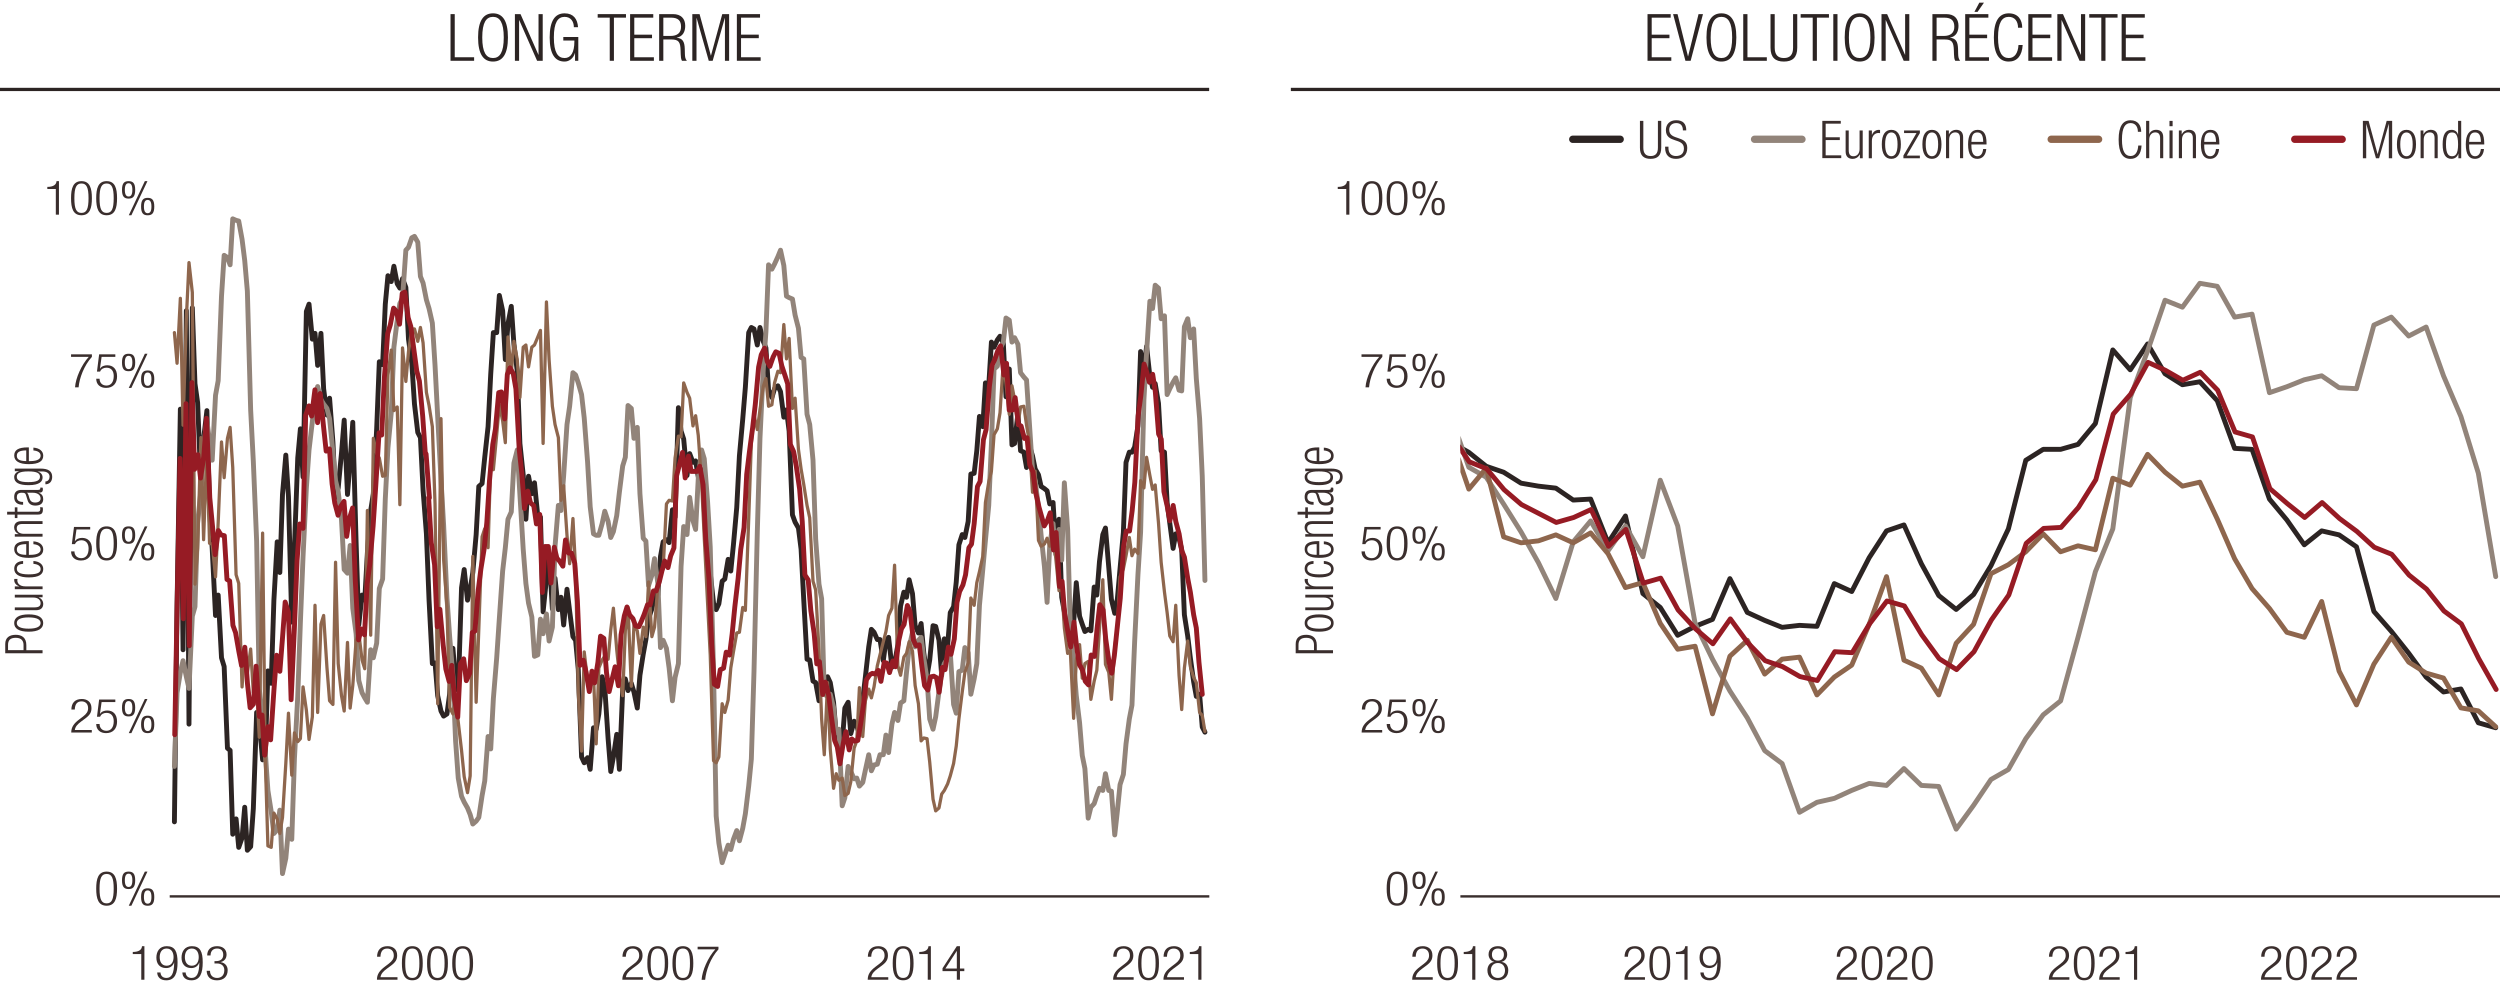 <?xml version="1.0" encoding="UTF-8"?>
<svg xmlns="http://www.w3.org/2000/svg" width="765" height="307.52" xmlns:xlink="http://www.w3.org/1999/xlink" viewBox="0 0 765 307.52">
  <defs>
    <style>
      .cls-1 {
        stroke-miterlimit: 10;
      }

      .cls-1, .cls-2, .cls-3, .cls-4, .cls-5, .cls-6, .cls-7, .cls-8, .cls-9, .cls-10, .cls-11, .cls-12 {
        fill: none;
      }

      .cls-1, .cls-3, .cls-6 {
        stroke: #2c2423;
      }

      .cls-2, .cls-3, .cls-4, .cls-5, .cls-6, .cls-8, .cls-9, .cls-10, .cls-11, .cls-12 {
        stroke-linejoin: round;
      }

      .cls-2, .cls-3, .cls-4, .cls-5, .cls-6, .cls-8, .cls-9, .cls-11, .cls-12 {
        stroke-linecap: round;
      }

      .cls-2, .cls-5, .cls-6, .cls-12 {
        stroke-width: 1.5px;
      }

      .cls-2, .cls-9 {
        stroke: #961b24;
      }

      .cls-3, .cls-4, .cls-9, .cls-11 {
        stroke-width: 2.25px;
      }

      .cls-13 {
        fill: #2c2423;
      }

      .cls-4, .cls-5, .cls-8 {
        stroke: #8e664d;
      }

      .cls-14 {
        clip-path: url(#clippath);
      }

      .cls-10 {
        stroke: #392e2d;
        stroke-width: .75px;
      }

      .cls-11, .cls-12 {
        stroke: #92847a;
      }

      .cls-15 {
        fill: #3a2e2d;
      }
    </style>
    <clipPath id="clippath">
      <rect class="cls-7" x="446.88" y="66.97" width="322.99" height="207.33"/>
    </clipPath>
  </defs>
  <g id="Layer_6" data-name="Layer 6">
    <polyline class="cls-6" points="53.37 251.48 54.18 185.22 55.19 125.2 56.01 198.83 57.02 95.08 57.83 221.58 58.85 94.19 59.66 117.39 60.47 123.19 61.48 147.96 62.3 134.35 63.31 125.65 64.12 155.99 64.93 167.81 65.95 188.34 66.76 182.09 67.78 201.28 68.59 203.96 69.6 228.94 70.41 229.61 71.22 255.27 72.24 250.59 73.05 259.29 74.07 256.39 74.88 247.02 75.69 260.18 76.7 259.06 77.52 247.46 78.53 218.01 79.34 221.36 80.36 232.51 81.17 231.18 81.98 205.3 82.99 209.09 83.81 183.65 84.82 165.81 85.63 175.18 86.44 151.3 87.46 139.26 88.27 151.97 89.28 190.35 90.1 167.37 91.11 140.15 91.92 131.22 92.73 145.95 93.75 95.3 94.56 93.07 95.58 103.78 96.39 102 97.2 111.81 98.21 102 99.03 118.95 100.04 126.99 100.85 121.85 101.87 135.24 102.68 152.2 103.49 149.3 104.5 138.59 105.32 128.55 106.33 151.3 107.14 141.04 107.95 129.22 108.97 166.03 109.78 191.24 110.79 182.09 111.61 183.65 112.42 169.15 113.43 156.21 114.24 151.08 115.26 131.22 116.07 110.7 117.08 111.59 117.9 93.07 118.71 84.37 119.72 86.16 120.53 81.47 121.55 86.83 122.36 88.17 123.17 85.27 124.19 87.94 125 103.78 126.01 111.15 126.83 123.64 127.84 132.34 128.65 133.9 129.46 149.97 130.48 163.35 131.29 183.65 132.3 203.06 133.12 202.84 133.93 212.88 134.94 217.57 135.75 219.13 136.77 218.46 137.58 212.44 138.59 198.38 139.41 208.42 140.22 211.32 141.23 179.86 142.04 174.28 143.06 183.65 143.87 180.31 144.68 175.18 145.7 163.58 146.51 148.85 147.52 147.96 148.33 139.93 149.35 130.56 150.16 114.49 150.97 101.78 151.99 101.78 152.8 90.4 153.81 95.08 154.63 110.03 155.44 99.1 156.45 93.74 157.26 105.34 158.28 113.6 159.09 135.69 160.1 145.28 160.92 158.89 161.73 145.73 162.74 151.08 163.55 147.73 164.57 158 165.38 158.22 166.19 187.22 167.21 177.18 168.02 169.6 169.03 186.33 169.84 176.96 170.86 186.55 171.67 182.76 172.48 191.24 173.5 180.31 174.31 187 175.32 194.81 176.13 195.93 176.95 204.85 177.96 231.62 178.77 233.41 179.79 231.85 180.6 235.41 181.61 222.7 182.43 223.14 183.24 218.46 184.25 207.08 185.06 210.43 186.08 226.04 186.89 236.08 187.7 231.62 188.72 224.71 189.53 235.41 190.54 211.1 191.35 207.75 192.17 211.32 193.18 209.09 193.99 211.77 195.01 216.67 195.82 206.63 196.83 200.16 197.64 195.7 198.46 189.23 199.47 186.33 200.28 182.32 201.3 182.09 202.11 170.27 202.92 165.81 203.93 165.14 204.75 166.03 205.76 155.99 206.57 158.22 207.59 124.75 208.4 131.89 209.21 134.35 210.23 145.5 211.04 138.81 212.05 141.49 212.86 141.04 213.67 145.95 214.69 143.72 215.5 147.51 216.52 164.47 217.33 175.4 218.34 184.55 219.15 186.55 219.97 184.77 220.98 177.85 221.79 177.18 222.81 171.16 223.62 174.73 224.43 166.7 225.44 155.32 226.26 139.48 227.27 128.32 228.08 118.51 229.1 101.78 229.91 100.21 230.72 100.66 231.73 105.57 232.55 100.21 233.56 104.45 234.37 106.46 235.18 119.4 236.2 121.63 237.01 118.95 238.03 118.06 238.84 119.85 239.85 127.66 240.66 125.42 241.47 131.89 242.49 157.55 243.3 159.78 244.32 161.57 245.13 168.04 245.94 183.43 246.95 201.73 247.77 201.95 248.78 208.42 249.59 208.87 250.61 214.44 251.42 206.19 252.23 207.97 253.24 207.08 254.06 208.87 255.07 214.89 255.88 224.93 256.69 228.5 257.71 227.38 258.52 216.67 259.53 214.89 260.35 224.48 261.36 220.69 262.17 222.03 262.98 224.71 264 214 264.81 207.08 265.83 197.93 266.64 192.58 267.45 193.47 268.46 195.7 269.28 195.7 270.29 202.17 271.1 195.93 271.91 195.03 272.93 204.18 273.74 203.06 274.75 197.26 275.57 185.44 276.58 181.2 277.39 182.76 278.2 177.41 279.22 181.65 280.03 191.46 281.04 193.69 281.86 190.79 282.67 199.72 283.68 206.86 284.49 201.95 285.51 191.46 286.32 191.69 287.33 195.93 288.15 206.63 288.96 195.48 289.97 197.49 290.78 187.45 291.8 185.66 292.61 178.08 293.42 166.7 294.44 163.58 295.25 164.47 296.26 159.56 297.08 145.06 298.09 144.83 298.9 137.92 299.71 127.43 300.73 130.56 301.54 117.17 302.55 118.06 303.37 104.68 304.18 106.24 305.19 104.01 306 102.89 307.02 105.12 307.83 121.41 308.84 112.93 309.66 136.13 310.47 135.69 311.48 126.54 312.29 137.92 313.31 138.36 314.12 143.05 314.93 136.13 315.95 139.48 316.76 143.5 317.77 145.28 318.58 148.85 319.6 149.52 320.41 150.19 321.22 154.2 322.24 153.76 323.05 167.14 324.06 158.89 324.88 182.76 325.69 187.22 326.7 195.7 327.51 192.8 328.53 190.79 329.34 178.3 330.35 188.56 331.17 191.02 331.98 193.25 332.99 192.58 333.8 193.02 334.82 179.64 335.63 182.09 336.44 171.83 337.46 163.58 338.27 161.57 339.28 173.61 340.09 183.43 341.11 187.67 341.92 183.21 342.73 174.06 343.75 162.91 344.56 141.49 345.57 138.36 346.38 138.36 347.2 136.8 348.21 130.33 349.02 107.58 350.04 113.6 350.85 106.01 351.86 115.16 352.68 118.51 353.49 117.39 354.5 123.42 355.31 137.92 356.33 138.36 357.14 153.76 357.95 160.01 358.97 167.81 359.78 163.35 360.79 164.69 361.6 168.26 362.42 188.12 363.43 194.59 364.24 201.28 365.26 208.64 366.07 213.1 367.08 212.44 367.89 222.47 368.71 224.04"/>
    <polyline class="cls-12" points="53.37 234.52 54.18 211.99 55.19 205.74 56.01 202.17 57.02 207.08 57.83 210.65 58.85 188.56 59.66 185.66 60.47 160.01 61.48 150.19 62.3 136.58 63.31 128.77 64.12 135.02 64.93 140.82 65.95 120.96 66.76 116.5 67.78 90.62 68.59 78.13 69.6 78.8 70.41 81.03 71.22 66.97 72.24 67.42 73.05 67.64 74.07 73.22 74.88 79.69 75.69 89.06 76.7 125.42 77.52 141.26 78.53 165.58 79.34 210.87 80.36 219.57 81.17 230.06 81.98 241.88 82.99 248.35 83.81 255.05 84.82 253.93 85.63 247.91 86.44 267.32 87.46 262.63 88.27 253.71 89.28 256.83 90.1 232.07 91.11 213.1 91.92 190.35 92.73 170.27 93.75 149.3 94.56 137.69 95.58 128.99 96.39 121.63 97.2 118.28 98.21 122.3 99.03 123.64 100.04 124.98 100.85 128.1 101.87 138.36 102.68 147.07 103.49 150.41 104.5 159.11 105.32 174.28 106.33 175.4 107.14 166.92 107.95 186.11 108.97 193.92 109.78 208.2 110.79 211.99 111.61 213.55 112.42 214.89 113.43 198.83 114.24 201.28 115.26 196.82 116.07 180.08 117.08 177.18 117.9 152.64 118.71 137.03 119.72 126.32 120.53 106.24 121.55 97.98 122.36 92.85 123.17 91.29 124.19 76.56 125 75.67 126.01 72.77 126.83 72.33 127.84 74.11 128.65 84.6 129.46 86.6 130.48 91.74 131.29 94.41 132.3 98.87 133.12 111.81 133.93 127.43 134.94 146.62 135.75 160.67 136.77 182.99 137.58 194.59 138.59 207.08 139.41 226.71 140.22 238.09 141.23 243.67 142.04 245.45 143.06 247.24 143.87 249.25 144.68 252.15 145.7 251.26 146.51 250.14 147.52 243.45 148.33 238.98 149.35 225.37 150.16 229.17 150.97 213.77 151.99 201.28 152.8 189.23 153.81 174.73 154.63 167.59 155.44 158.89 156.45 156.66 157.26 141.71 158.28 137.69 159.09 151.3 160.1 168.04 160.92 178.52 161.73 184.55 162.74 188.79 163.55 200.83 164.57 200.39 165.38 189.46 166.19 193.92 167.21 187.89 168.02 196.15 169.03 191.91 169.84 167.14 170.86 154.65 171.67 156.21 172.48 145.5 173.5 129.89 174.31 124.31 175.32 114.05 176.13 114.72 176.95 117.17 177.96 120.74 178.77 127.88 179.79 141.26 180.6 155.1 181.61 163.35 182.43 163.8 183.24 163.8 184.25 160.23 185.06 156.44 186.08 159.56 186.89 164.47 187.7 162.68 188.72 157.77 189.53 150.63 190.54 142.6 191.35 139.93 192.17 124.09 193.18 124.98 193.99 134.13 195.01 130.78 195.82 151.08 196.83 164.69 197.64 165.58 198.46 179.19 199.47 176.07 200.28 170.94 201.3 178.52 202.11 198.16 202.92 195.93 203.93 198.38 204.75 204.4 205.76 214.44 206.57 207.3 207.59 203.06 208.4 173.39 209.21 161.12 210.23 163.57 211.04 152.2 212.05 159.34 212.86 162.01 213.67 146.4 214.69 137.69 215.5 140.37 216.52 153.54 217.33 167.37 218.34 205.07 219.15 249.69 219.97 257.95 220.98 263.97 221.79 261.52 222.81 258.62 223.62 259.96 224.43 256.83 225.44 254.16 226.26 257.28 227.27 253.49 228.08 249.02 229.1 240.55 229.91 232.29 230.72 205.52 231.73 162.91 232.55 134.13 233.56 112.93 234.37 101.55 235.18 81.03 236.2 82.36 237.01 80.8 238.03 78.57 238.84 76.56 239.85 81.25 240.66 90.62 241.47 91.07 242.49 91.51 243.3 96.42 244.32 100.44 245.13 109.36 245.94 109.81 246.95 126.76 247.77 129.89 248.78 140.82 249.59 164.91 250.61 178.75 251.42 183.21 252.23 212.43 253.24 213.1 254.06 212.43 255.07 216.45 255.88 224.26 256.69 223.14 257.71 246.57 258.52 244.12 259.53 234.52 260.35 236.08 261.36 238.32 262.17 238.09 262.98 240.55 264 239.43 264.81 235.64 265.83 230.95 266.64 235.86 267.45 234.08 268.46 233.85 269.28 230.95 270.29 230.95 271.1 224.93 271.91 230.28 272.93 221.58 273.74 218.01 274.75 220.47 275.57 215.11 276.58 214.44 277.39 205.74 278.2 198.16 279.22 193.47 280.03 197.93 281.04 195.93 281.86 195.03 282.67 201.28 283.68 207.97 284.49 220.02 285.51 223.14 286.32 219.35 287.33 211.54 288.15 205.74 288.96 203.06 289.97 201.5 290.78 199.72 291.8 215.56 292.61 218.24 293.42 205.52 294.44 205.07 295.25 198.16 296.26 199.72 297.08 212.43 298.09 207.75 298.9 203.06 299.71 185.22 300.73 174.28 301.54 165.36 302.55 154.65 303.37 135.91 304.18 112.93 305.19 112.04 306 106.68 307.02 104.68 307.83 97.31 308.84 97.98 309.66 104.68 310.47 103.34 311.48 105.34 312.29 114.05 313.31 115.38 314.12 116.28 314.93 128.55 315.95 143.94 316.76 147.07 317.77 155.1 318.58 163.8 319.6 173.39 320.41 184.32 321.22 166.7 322.24 160.23 323.05 169.6 324.06 162.01 324.88 171.38 325.69 147.73 326.7 162.01 327.51 192.13 328.53 202.84 329.34 212.88 330.35 221.14 331.17 231.18 331.98 235.19 332.99 250.36 333.8 247.02 334.82 245.9 335.63 243.45 336.44 241.22 337.46 241.88 338.27 236.75 339.28 241.88 340.09 242.11 341.11 255.49 341.92 248.13 342.73 240.1 343.75 236.98 344.56 227.61 345.57 220.02 346.38 215.78 347.2 196.37 348.21 175.85 349.02 162.91 350.04 122.3 350.85 108.02 351.86 92.18 352.68 94.41 353.49 87.27 354.5 88.17 355.31 97.54 356.33 96.64 357.14 120.74 357.95 118.95 358.97 116.95 359.78 115.61 360.79 119.4 361.6 119.62 362.42 99.99 363.43 97.54 364.24 103.34 365.26 100.66 366.07 115.83 367.08 128.1 367.89 145.73 368.71 177.63"/>
    <polyline class="cls-8" points="53.37 101.78 54.18 111.15 55.19 91.29 56.01 130.11 57.02 97.54 57.83 80.36 58.85 89.5 59.66 178.75 60.47 167.81 61.48 133.9 62.3 165.14 63.31 136.8 64.12 166.25 64.93 166.48 65.95 176.52 66.76 160.01 67.78 135.24 68.59 146.17 69.6 134.13 70.41 130.78 71.22 143.05 72.24 175.85 73.05 178.52 74.07 210.2 74.88 198.83 75.69 205.97 76.7 198.6 77.52 211.99 78.53 210.2 79.34 225.6 80.36 163.13 81.17 232.29 81.98 258.84 82.99 259.29 83.81 248.8 84.82 250.59 85.63 255.05 86.44 250.14 87.46 233.63 88.27 218.24 89.28 237.2 90.1 224.26 91.11 226.94 91.92 226.04 92.73 210.2 93.75 217.34 94.56 226.27 95.58 219.35 96.39 185.22 97.2 218.01 98.21 191.02 99.03 188.34 100.04 204.18 100.85 214.44 101.87 215.56 102.68 172.05 103.49 203.06 104.5 212.88 105.32 217.57 106.33 196.59 107.14 216.67 107.95 209.76 108.97 195.93 109.78 193.69 110.79 201.95 111.61 204.63 112.42 156.21 113.43 194.36 114.24 134.13 115.26 138.81 116.07 140.15 117.08 145.73 117.9 145.5 118.71 114.72 119.72 107.13 120.53 125.65 121.55 124.53 122.36 154.43 123.17 106.46 124.19 116.72 125 107.58 126.01 100.66 126.83 100.66 127.84 104.45 128.65 100.21 129.46 104.9 130.48 120.07 131.29 124.09 132.3 130.56 133.12 154.2 133.93 215.34 134.94 128.1 135.75 171.16 136.77 185.66 137.58 216.45 138.59 218.46 139.41 214.22 140.22 220.91 141.23 229.61 142.04 237.65 143.06 242.55 143.87 237.42 144.68 170.27 145.7 214.89 146.51 192.58 147.52 164.24 148.33 161.79 149.35 167.59 150.16 141.26 150.97 143.72 151.99 133.01 152.8 123.86 153.81 128.77 154.63 135.46 155.44 103.11 156.45 114.05 157.26 104.45 158.28 110.03 159.09 121.63 160.1 106.24 160.92 105.57 161.73 112.26 162.74 106.24 163.55 105.57 164.57 103.11 165.38 101.11 166.19 135.69 167.21 92.4 168.02 110.03 169.03 124.31 169.84 129.89 170.86 133.9 171.67 153.09 172.48 148.63 173.5 163.8 174.31 172.5 175.32 158.67 176.13 174.06 176.95 211.99 177.96 229.84 178.77 199.49 179.79 208.2 180.6 210.2 181.61 206.63 182.43 227.61 183.24 204.4 184.25 201.95 185.06 200.83 186.08 201.73 186.89 192.8 187.7 186.11 188.72 198.83 189.53 206.63 190.54 212.88 191.35 193.02 192.17 185.89 193.18 209.98 193.99 191.24 195.01 193.02 195.82 199.94 196.83 191.91 197.64 194.81 198.46 178.08 199.47 194.81 200.28 191.91 201.3 179.42 202.11 175.62 202.92 174.06 203.93 154.2 204.75 153.09 205.76 153.31 206.57 140.15 207.59 133.46 208.4 133.68 209.21 117.17 210.23 120.07 211.04 121.85 212.05 130.33 212.86 127.21 213.67 133.23 214.69 147.73 215.5 164.47 216.52 184.55 217.33 200.39 218.34 232.74 219.15 233.41 219.97 231.62 220.98 215.34 221.79 218.01 222.81 214.22 223.62 204.4 224.43 199.49 225.44 193.69 226.26 193.47 227.27 185.89 228.08 186.78 229.1 158.89 229.91 135.46 230.72 126.99 231.73 131.45 232.55 125.42 233.56 118.28 234.37 115.83 235.18 124.31 236.2 123.86 237.01 117.17 238.03 113.6 238.84 114.05 239.85 99.32 240.66 109.81 241.47 103.56 242.49 124.98 243.3 121.85 244.32 137.47 245.13 143.5 245.94 148.18 246.95 154.65 247.77 158.44 248.78 177.85 249.59 180.53 250.61 199.05 251.42 220.02 252.23 230.95 253.24 208.87 254.06 229.17 255.07 241.22 255.88 236.75 256.69 238.76 257.71 238.09 258.52 243.45 259.53 242.78 260.35 239.21 261.36 228.94 262.17 226.71 262.98 210.43 264 225.38 264.81 214.44 265.83 210.87 266.64 213.55 267.45 210.2 268.46 203.73 269.28 200.39 270.29 196.37 271.1 193.25 271.91 188.34 272.93 186.11 273.74 172.95 274.75 203.73 275.57 206.63 276.58 201.06 277.39 199.94 278.2 196.37 279.22 199.27 280.03 209.76 281.04 215.34 281.86 226.71 282.67 225.82 283.68 226.04 284.49 233.18 285.51 244.56 286.32 248.13 287.33 247.24 288.15 243 288.96 241.88 289.97 239.88 290.78 237.42 291.8 233.63 292.61 228.28 293.42 220.02 294.44 211.77 295.25 205.74 296.26 202.84 297.08 182.99 298.09 185.22 298.9 178.3 299.71 174.95 300.73 170.27 301.54 153.76 302.55 147.51 303.37 144.16 304.18 133.01 305.19 131.22 306 126.32 307.02 110.7 307.83 117.17 308.84 126.76 309.66 118.06 310.47 122.3 311.48 130.11 312.29 124.53 313.31 124.31 314.12 130.11 314.93 134.79 315.95 150.64 316.76 144.16 317.77 165.36 318.58 167.14 319.6 166.48 320.41 164.69 321.22 167.14 322.24 164.02 323.05 170.71 324.06 180.75 324.88 179.42 325.69 192.13 326.7 199.94 327.51 199.05 328.53 219.8 329.34 201.95 330.35 197.26 331.17 207.53 331.98 203.06 332.99 202.4 333.8 214 334.82 208.42 335.63 205.07 336.44 192.36 337.46 177.41 338.27 203.29 339.28 205.74 340.09 214 341.11 197.93 341.92 192.36 342.73 176.52 343.75 174.06 344.56 170.05 345.57 164.47 346.38 170.05 347.2 168.04 348.21 169.38 349.02 147.07 350.04 149.3 350.85 139.93 351.86 145.5 352.68 149.74 353.49 148.4 354.5 160.01 355.31 172.05 356.33 181.2 357.14 187.45 357.95 194.59 358.97 196.37 359.78 185.22 360.79 206.63 361.6 217.12 362.42 204.4 363.43 196.15 364.24 203.96 365.26 207.3 366.07 208.87 367.08 218.01 367.89 218.91 368.71 223.81"/>
    <path class="cls-2" d="m53.47,224.82l.81-43.95.81-40.6,1.01,49.08.81-65.82,1.01,74.07.81-80.54.81,26.55,1.01-4.46.81,7.14,1.01-6.69.81-11.6,1.01,24.32.81,8.48.81,8.92,1.01-7.36.81,1.34,1.01.22.81,13.39.81.45,1.01,13.61.81,2.23,1.01,5.8.81,4.24,1.01-5.58.81,11.16.81,7.36,1.01-1.12.81-11.6,1.01,15.39.81-.45.81,12.27,1.01-8.7.81,4.02,1.01-15.17.81-10.71,1.01,4.91.81-10.26.81-10.93,1.01,3.12.81,26.77,1.01-22.09.81-20.53.81-11.16,1.01,1.34.81-34.58,1.01-2.9.81,3.12,1.01-8.03.81,10.04.81-8.92,1.01,10.04.81,7.59,1.01-.67.81,10.71.81,5.8,1.01,3.79.81-2.68,1.01-1.56.81,10.71.81-5.35,1.01-3.35.81,22.09,1.01,18.29.81-3.35,1.01,1.78.81-15.62.81-6.02,1.01-11.6.81-12.27,1.01-16.29.81.67.81-17.4,1.01-13.61.81-2.68,1.01-5.13.81.89,1.01,4.02.81-9.37.81-.45,1.01,7.81.81,2.68,1.01,7.59.81,6.02.81,3.12,1.01,10.71.81,11.6m1.01,13.39l.81,13.83,1.01,6.69.81,18.96.81-5.35,1.01,10.93.81,7.36,1.01,3.79.81-4.91.81,10.26,1.01,5.58.81-16.29,1.01-1.56.81,6.69,1.01-2.23.81-12.49.81-.45,1.01-12.49.81-6.47,1.01-6.25.81-8.03.81-12.72,1.01-11.16.81-4.69,1.01-11.16.81-.22,1.01,8.25.81-13.61.81-2.01,1.01,1.78.81,4.69,1.01,18.52.81,7.59.81,10.49,1.01-5.35.81,3.57,1.01.89.81,5.58,1.01-2.9.81,23.87.81-14.06h1.01l.81,11.16,1.01-10.93.81,3.35.81.89,1.01,1.56.81-8.03,1.01,4.02h.81l1.01,3.12.81,11.6.81,19.63,1.01-1.56.81,3.57,1.01,6.02.81-6.25.81,3.57,1.01-6.25.81-8.03,1.01.67.81,10.49.81,5.8,1.01-4.24.81-3.35,1.01,5.8.81-15.62,1.01-5.8.81-2.68.81,2.45,1.01,1.12.81,2.23,1.01.22.81-1.78.81-2.01,1.01-2.9h.81l1.01-4.24h.81l1.01-2.9.81-3.35.81-2.9,1.01,2.01.81-3.57,1.01-2.45.81-22.09.81-3.12,1.01-4.02.81,7.81,1.01-6.69.81,4.69h1.83l.81-1.56,1.01,5.58.81,16.51,1.01,12.49.81,19.63.81,12.49,1.01.67.81-5.13,1.01-.45.81-4.91,1.01.89.81-6.47.81-8.25,1.01-8.7.81-8.92,1.01-6.69.81-16.29.81-6.69,1.01-7.59.81-7.14,1.01-11.38.81-3.79,1.01-2.01.81,4.02.81,1.56,1.01-2.9.81-1.56,1.01.45.81,3.79.81,2.45,1.01,3.12.81,18.52,1.01,2.23.81,4.46,1.01,6.92.81,10.04.81,16.29,1.01,1.56.81,9.37,1.01,6.92.81,9.37.81-.67,1.01,10.04.81-3.79,1.01,4.02.81,6.47,1.01,7.36.81,2.01.81,5.13,1.01-6.25.81-3.57,1.01,5.58.81-3.35.81.67,1.01-.22.81-4.69,1.01-6.69.81-7.14,1.01-1.56.81-.45.81.22,1.01-1.12.81,3.35,1.01-5.8.81.22.81,2.9,1.01-3.57.81,1.78,1.01-8.03.81-3.57.81-1.34,1.01-5.8.81,1.78,1.01,8.7.81,1.78,1.01-.22.81,6.69.81,5.8,1.01,1.34.81-4.02,1.01-.22.81.45.81,4.46,1.01-7.59.81.67,1.01-6.92.81,2.23,1.01-4.69.81-11.16.81-3.35,1.01-2.01.81-3.12,1.01-8.25.81-1.12.81-6.25,1.01-11.38.81-1.56,1.01-12.72.81-3.12,1.01-13.16.81-6.47.81-1.78,1.01-2.9.81-1.34,1.01,8.92.81-3.57.81,14.28h1.01l.81-3.79,1.01,8.25.81.45,1.01,3.79.81-.22.81,8.25,1.01,2.23.81,6.25,1.01,4.46.81,2.9.81,2.9,1.01-1.78.81-2.23,1.01,11.38.81-5.35,1.01,16.51.81-1.56.81,10.04,1.01,5.58.81,4.46,1.01-7.59.81,7.59.81,5.35,1.01,1.78.81,3.35,1.01,1.12.81-9.15,1.01.45.81-8.7.81-7.14,1.01,1.56.81,8.92,1.01,7.14.81,3.35.81-5.35,1.01-9.82.81-7.81,1.01-15.84.81-4.69h1.01l.81-6.25.81-8.7,1.01-20.3.81-6.02,1.01-9.82.81,2.45.81,3.12,1.01-2.45.81,5.35,1.01,12.94.81,1.56.81,16.06,1.01,4.46.81,4.46,1.01-4.69.81,4.91,1.01,3.79.81,5.13.81,2.01,1.01,6.47.81,4.24,1.01,6.92.81,4.02.81,10.49,1.01,9.82"/>
    <line class="cls-2" x1="130.38" y1="138.92" x2="131.39" y2="152.31"/>
    <g class="cls-14">
      <polyline class="cls-6" points="-1110.8 249.77 -1105.48 184.05 -1100.15 124.42 -1094.83 197.44 -1089.5 94.6 -1084.17 220.26 -1078.85 93.69 -1073.52 116.82 -1068.2 122.6 -1062.87 146.94 -1057.54 133.55 -1052.22 124.73 -1046.89 155.15 -1041.57 166.71 -1036.24 187.1 -1030.91 181.01 -1025.59 199.88 -1020.26 202.61 -1014.94 227.56 -1009.61 228.17 -1004.28 253.73 -998.96 248.86 -993.63 257.68 -988.31 254.64 -982.98 245.51 -977.65 258.29 -972.33 257.38 -967 245.82 -961.68 216.61 -956.35 219.96 -951.02 230.91 -945.7 229.69 -940.37 203.83 -935.05 207.79 -929.72 182.53 -924.39 164.89 -919.07 174.32 -913.74 150.28 -908.42 138.42 -903.09 151.2 -897.76 189.23 -892.44 166.41 -887.11 139.33 -881.79 130.51 -876.46 145.11 -871.13 94.91 -865.81 92.78 -860.48 103.12 -855.16 101.3 -849.83 111.34 -844.5 101.3 -839.18 118.03 -833.85 126.25 -828.53 121.07 -823.2 134.46 -817.87 151.2 -812.55 148.46 -807.22 137.81 -801.9 127.77 -796.57 150.28 -791.24 140.24 -785.92 128.38 -780.59 164.89 -775.27 190.14 -769.94 181.01 -764.61 182.53 -759.29 167.93 -753.96 155.46 -748.64 149.98 -743.31 130.2 -737.98 110.12 -732.66 111.03 -727.33 92.47 -722.01 83.96 -716.68 85.78 -711.35 81.22 -706.03 86.39 -700.7 87.61 -695.38 84.87 -690.05 87.61 -684.72 103.12 -679.4 110.43 -674.07 122.9 -668.75 131.42 -663.42 133.24 -658.09 149.07 -652.77 162.45 -647.44 182.53 -642.12 201.7 -636.79 201.7 -631.46 211.44 -626.14 216 -620.81 217.52 -615.49 216.91 -610.16 211.13 -604.83 197.14 -599.51 207.18 -594.18 209.92 -588.86 178.58 -583.53 173.1 -578.2 182.53 -572.88 179.19 -567.55 174.01 -562.23 162.45 -556.9 147.85 -551.57 146.94 -546.25 139.03 -540.92 129.59 -535.6 113.77 -530.27 101.3 -524.94 100.99 -519.62 90.04 -514.29 94.6 -508.97 109.51 -503.64 98.56 -498.31 93.39 -492.99 104.64 -487.66 112.86 -482.34 134.77 -477.01 144.5 -471.69 157.89 -466.36 144.81 -461.03 150.28 -455.71 146.94 -450.38 156.98 -445.06 157.28 -439.73 186.18 -434.4 176.14 -429.08 168.54 -424 184.97 -418.68 175.84 -413.35 185.58 -408.03 181.62 -402.7 189.84 -397.37 179.19 -392.05 185.88 -386.72 193.49 -381.4 194.7 -376.07 203.53 -370.74 230 -365.42 232.13 -360.09 230.3 -354.77 233.95 -349.44 221.48 -344.11 221.78 -338.79 217.22 -333.46 205.66 -328.14 209 -322.81 224.52 -317.48 234.56 -312.16 230 -306.83 223.3 -301.51 233.95 -296.18 209.61 -290.85 206.26 -285.53 209.92 -280.2 207.79 -274.88 210.22 -269.55 215.09 -264.22 205.35 -258.9 198.96 -253.57 194.4 -248.25 188.01 -242.92 184.97 -237.59 181.32 -232.27 181.01 -226.94 169.15 -221.62 164.89 -216.29 163.97 -210.96 165.19 -205.64 154.85 -200.31 157.28 -194.99 123.81 -189.66 131.12 -184.33 133.55 -179.01 144.81 -173.68 138.11 -168.36 140.55 -163.03 140.24 -157.71 145.11 -152.38 142.68 -147.05 146.63 -141.73 163.37 -136.4 174.32 -131.08 183.45 -125.75 185.27 -120.42 183.45 -115.1 176.75 -109.77 176.14 -104.45 170.06 -99.12 173.71 -93.79 165.5 -88.47 154.24 -83.14 138.72 -77.82 127.46 -72.49 117.73 -67.16 101.3 -61.84 99.78 -56.51 100.08 -51.19 104.95 -45.86 99.78 -40.53 104.04 -35.21 105.86 -29.88 118.64 -24.56 120.77 -19.23 118.34 -13.9 117.42 -8.58 119.25 -3.25 126.86 2.07 124.73 7.4 131.12 12.73 156.67 18.05 158.8 23.38 160.32 28.7 167.02 34.03 182.23 39.36 200.48 44.68 200.79 50.01 207.18 55.33 207.48 60.66 212.96 65.99 204.74 71.31 206.57 76.64 205.66 81.96 207.48 87.29 213.57 92.62 223.3 97.94 226.95 103.27 225.74 108.59 215.09 113.92 213.57 119.25 223 124.57 219.04 129.9 220.56 135.22 223.3 140.55 212.65 145.88 205.66 151.2 196.83 156.53 191.36 161.85 192.27 167.18 194.4 172.51 194.4 177.83 200.79 183.16 194.7 188.48 193.79 193.81 202.92 199.14 201.7 204.46 196.22 209.79 184.36 215.11 180.1 220.44 181.62 225.77 176.14 231.09 180.4 236.42 190.14 241.74 192.57 247.07 189.53 252.4 198.35 257.72 205.35 263.05 200.48 268.37 190.14 273.7 190.44 279.03 194.7 284.35 205.35 289.68 194.1 295 196.22 300.33 186.18 305.66 184.36 310.98 176.75 316.31 165.8 321.63 162.45 326.96 163.37 332.29 158.5 337.61 144.2 342.94 143.89 348.26 137.2 353.59 126.86 358.92 129.59 364.24 116.51 369.57 117.42 374.89 104.04 380.22 105.86 385.55 103.43 390.87 102.21 396.2 104.34 401.52 120.77 406.85 112.25 412.18 135.37 417.5 134.77 422.83 125.94 428.15 137.2 433.48 137.5 438.81 142.07 444.13 135.37 449.46 138.42 454.78 142.68 460.11 144.5 465.44 147.85 470.76 148.76 476.09 149.37 481.41 153.02 486.74 152.72 492.07 166.1 497.39 157.89 502.72 181.62 508.04 185.88 513.37 194.4 518.7 191.66 524.02 189.53 529.35 177.06 534.67 187.4 540 189.84 545.33 191.97 550.65 191.36 555.98 191.66 561.3 178.58 566.63 181.01 571.96 170.67 577.28 162.45 582.61 160.63 587.93 172.49 593.26 182.23 598.59 186.49 603.91 181.92 609.24 173.1 614.56 161.84 619.89 140.85 625.22 137.5 630.54 137.5 635.87 135.98 641.19 129.59 646.52 107.08 651.85 113.16 657.17 105.25 662.5 114.38 667.82 117.73 673.15 116.82 678.48 122.6 683.8 137.2 689.13 137.5 694.45 152.72 699.78 159.11 705.11 166.71 710.43 162.45 715.76 163.67 721.08 167.32 726.41 187.1 731.74 193.18 737.06 199.88 742.39 207.18 747.71 211.74 753.04 210.83 758.37 221.17 763.69 222.69"/>
      <polyline class="cls-12" points="-1110.8 233.04 -1105.48 210.52 -1100.15 204.44 -1094.83 200.79 -1089.5 205.66 -1084.17 209.31 -1078.85 187.4 -1073.52 184.36 -1068.2 159.11 -1062.87 149.07 -1057.54 135.68 -1052.22 128.07 -1046.89 134.16 -1041.57 139.94 -1036.24 120.16 -1030.91 115.9 -1025.59 90.04 -1020.26 77.57 -1014.94 78.48 -1009.61 80.61 -1004.28 66.61 -998.96 66.92 -993.63 67.53 -988.31 72.7 -982.98 79.09 -977.65 88.52 -972.33 124.73 -967 140.55 -961.68 164.58 -956.35 209.61 -951.02 218.13 -945.7 228.78 -940.37 240.34 -935.05 246.73 -929.72 253.42 -924.39 252.21 -919.07 246.43 -913.74 265.59 -908.42 260.73 -903.09 252.21 -897.76 254.95 -892.44 230.61 -887.11 211.74 -881.79 189.23 -876.46 169.15 -871.13 148.46 -865.81 136.9 -860.48 128.07 -855.16 121.07 -849.83 117.73 -844.5 121.68 -839.18 122.9 -833.85 124.42 -828.53 127.46 -823.2 137.5 -817.87 146.33 -812.55 149.37 -807.22 158.19 -801.9 173.1 -796.57 174.32 -791.24 165.8 -785.92 184.97 -780.59 192.57 -775.27 206.87 -769.94 210.52 -764.61 212.35 -759.29 213.26 -753.96 197.44 -748.64 199.88 -743.31 195.62 -737.98 178.88 -732.66 176.14 -727.33 151.8 -722.01 136.29 -716.68 125.64 -711.35 105.56 -706.03 97.34 -700.7 92.47 -695.38 90.65 -690.05 76.05 -684.72 75.44 -679.4 72.39 -674.07 71.79 -668.75 73.61 -663.42 83.96 -658.09 86.39 -652.77 91.26 -647.44 93.69 -642.12 98.26 -636.79 111.03 -631.46 126.55 -626.14 145.72 -620.81 159.71 -615.49 181.92 -610.16 193.49 -604.83 205.66 -599.51 225.13 -594.18 236.69 -588.86 242.17 -583.53 243.69 -578.2 245.51 -572.88 247.64 -567.55 250.38 -562.23 249.47 -556.9 248.56 -551.57 241.86 -546.25 237.3 -540.92 223.91 -535.6 227.56 -530.27 212.35 -524.94 199.88 -519.62 188.01 -514.29 173.71 -508.97 166.71 -503.64 157.89 -498.31 155.76 -492.99 140.85 -487.66 136.9 -482.34 150.28 -477.01 167.02 -471.69 177.36 -466.36 183.45 -461.03 187.71 -455.71 199.57 -450.38 199.27 -445.06 188.31 -439.73 192.57 -434.4 186.79 -429.08 195.01 -424 190.75 -418.68 166.1 -413.35 153.63 -408.03 155.15 -402.7 144.5 -397.37 128.99 -392.05 123.51 -386.72 113.47 -381.4 114.08 -376.07 116.51 -370.74 119.86 -365.42 127.16 -360.09 140.24 -354.77 154.24 -349.44 162.45 -344.11 162.76 -338.79 162.76 -333.46 159.41 -328.14 155.46 -322.81 158.5 -317.48 163.67 -312.16 161.54 -306.83 156.98 -301.51 149.67 -296.18 141.76 -290.85 139.03 -285.53 123.2 -280.2 124.12 -274.88 133.24 -269.55 129.9 -264.22 150.28 -258.9 163.67 -253.57 164.58 -248.25 178.27 -242.92 174.93 -237.59 170.06 -232.27 177.36 -226.94 196.83 -221.62 194.7 -216.29 197.14 -210.96 202.92 -205.64 212.96 -200.31 205.96 -194.99 201.7 -189.66 172.19 -184.33 160.02 -179.01 162.76 -173.68 151.2 -168.36 158.19 -163.03 160.93 -157.71 145.41 -152.38 136.9 -147.05 139.63 -141.73 152.72 -136.4 166.41 -131.08 203.83 -125.75 247.95 -120.42 256.16 -115.1 262.25 -109.77 259.81 -104.45 256.77 -99.12 258.29 -93.79 255.25 -88.47 252.51 -83.14 255.55 -77.82 251.9 -72.49 247.34 -67.16 239.12 -61.84 230.91 -56.51 204.14 -51.19 161.84 -45.86 133.24 -40.53 112.25 -35.21 100.99 -29.88 80.61 -24.56 81.83 -19.23 80.3 -13.9 78.18 -8.58 76.05 -3.25 80.61 2.07 90.04 7.4 90.65 12.73 90.95 18.05 95.82 23.38 100.08 28.7 108.9 34.03 109.21 39.36 125.94 44.68 128.99 50.01 139.94 55.33 163.97 60.66 177.67 65.99 182.23 71.31 211.13 76.64 211.74 81.96 211.13 87.29 215.09 92.62 223 97.94 221.48 103.27 244.9 108.59 242.47 113.92 233.04 119.25 234.56 124.57 236.69 129.9 236.69 135.22 239.12 140.55 237.91 145.88 233.95 151.2 229.39 156.53 234.26 161.85 232.73 167.18 232.43 172.51 229.39 177.83 229.39 183.16 223.3 188.48 228.78 193.81 220.26 199.14 216.61 204.46 219.04 209.79 213.87 215.11 212.96 220.44 204.44 225.77 196.83 231.09 192.27 236.42 196.83 241.74 194.7 247.07 193.79 252.4 199.88 257.72 206.57 263.05 218.44 268.37 221.48 273.7 217.83 279.03 210.22 284.35 204.44 289.68 201.7 295 200.18 300.33 198.66 305.66 214.18 310.98 216.91 316.31 204.44 321.63 203.83 326.96 196.83 332.29 198.35 337.61 211.13 342.94 206.26 348.26 201.7 353.59 184.05 358.92 173.1 364.24 164.28 369.57 153.63 374.89 135.07 380.22 112.25 385.55 111.34 390.87 106.17 396.2 104.04 401.52 96.73 406.85 97.34 412.18 104.04 417.5 102.82 422.83 104.64 428.15 113.47 433.48 114.69 438.81 115.6 444.13 127.77 449.46 142.98 454.78 146.02 460.11 154.24 465.44 162.76 470.76 172.19 476.09 183.14 481.41 165.8 486.74 159.41 492.07 168.54 497.39 160.93 502.72 170.36 508.04 146.94 513.37 160.93 518.7 190.75 524.02 201.7 529.35 211.44 534.67 219.65 540 229.69 545.33 233.65 550.65 248.56 555.98 245.51 561.3 244.3 566.63 241.86 571.96 239.73 577.28 240.34 582.61 235.17 587.93 240.34 593.26 240.65 598.59 253.73 603.91 246.43 609.24 238.52 614.56 235.47 619.89 226.04 625.22 218.74 630.54 214.48 635.87 195.01 641.19 174.93 646.52 161.84 651.85 121.68 657.17 107.38 662.5 91.87 667.82 94 673.15 86.69 678.48 87.61 683.8 97.04 689.13 96.13 694.45 120.16 699.78 118.34 705.11 116.21 710.43 114.99 715.76 118.64 721.08 118.94 726.41 99.47 731.74 97.04 737.06 102.82 742.39 100.08 747.71 114.99 753.04 127.46 758.37 144.81 763.69 176.45"/>
      <polyline class="cls-5" points="-1110.8 101.3 -1105.48 110.43 -1100.15 90.65 -1094.83 129.29 -1089.5 97.04 -1084.17 80 -1078.85 89.13 -1073.52 177.67 -1068.2 166.71 -1062.87 133.24 -1057.54 163.97 -1052.22 135.98 -1046.89 165.19 -1041.57 165.5 -1036.24 175.23 -1030.91 159.11 -1025.59 134.46 -1020.26 145.41 -1014.94 133.55 -1009.61 129.9 -1004.28 142.07 -998.96 174.62 -993.63 177.36 -988.31 208.7 -982.98 197.75 -977.65 204.74 -972.33 197.44 -967 210.52 -961.68 209 -956.35 224.22 -951.02 162.15 -945.7 230.91 -940.37 257.08 -935.05 257.68 -929.72 247.03 -924.39 248.86 -919.07 253.42 -913.74 248.56 -908.42 232.13 -903.09 216.91 -897.76 235.78 -892.44 222.69 -887.11 225.43 -881.79 224.52 -876.46 208.7 -871.13 216 -865.81 224.82 -860.48 218.13 -855.16 184.05 -849.83 216.61 -844.5 189.84 -839.18 187.1 -833.85 202.92 -828.53 212.96 -823.2 214.18 -817.87 170.97 -812.55 201.7 -807.22 211.44 -801.9 216 -796.57 195.31 -791.24 215.09 -785.92 208.39 -780.59 194.7 -775.27 192.27 -769.94 200.79 -764.61 203.53 -759.29 155.46 -753.96 193.18 -748.64 133.55 -743.31 137.81 -737.98 139.33 -732.66 144.81 -727.33 144.5 -722.01 114.08 -716.68 106.47 -711.35 125.03 -706.03 123.81 -700.7 153.33 -695.38 105.86 -690.05 116.21 -684.72 106.77 -679.4 100.08 -674.07 100.08 -668.75 103.73 -663.42 99.78 -658.09 104.34 -652.77 119.55 -647.44 123.2 -642.12 129.9 -636.79 153.33 -631.46 213.87 -626.14 127.46 -620.81 170.06 -615.49 184.66 -610.16 215.09 -604.83 216.91 -599.51 212.96 -594.18 219.35 -588.86 228.17 -583.53 236.08 -578.2 240.95 -572.88 235.78 -567.55 169.15 -562.23 213.57 -556.9 191.36 -551.57 163.37 -546.25 160.63 -540.92 166.41 -535.6 140.24 -530.27 142.68 -524.94 132.33 -519.62 122.9 -514.29 128.07 -508.97 134.77 -503.64 102.52 -498.31 113.16 -492.99 103.73 -487.66 109.51 -482.34 121.07 -477.01 105.56 -471.69 104.95 -466.36 111.64 -461.03 105.56 -455.71 104.95 -450.38 102.52 -445.06 100.39 -439.73 134.77 -434.4 91.87 -429.08 109.21 -424 123.51 -418.68 129.29 -413.35 132.94 -408.03 152.11 -402.7 147.54 -397.37 162.76 -392.05 171.58 -386.72 157.58 -381.4 173.1 -376.07 210.83 -370.74 228.17 -365.42 198.05 -360.09 206.87 -354.77 208.7 -349.44 205.35 -344.11 226.04 -338.79 203.22 -333.46 200.79 -328.14 199.57 -322.81 200.18 -317.48 191.66 -312.16 184.97 -306.83 197.44 -301.51 205.35 -296.18 211.44 -290.85 191.97 -285.53 184.66 -280.2 208.7 -274.88 190.14 -269.55 191.66 -264.22 198.66 -258.9 190.75 -253.57 193.49 -248.25 176.75 -242.92 193.79 -237.59 190.75 -232.27 178.27 -226.94 174.32 -221.62 173.1 -216.29 153.02 -210.96 152.11 -205.64 152.41 -200.31 139.33 -194.99 132.64 -189.66 132.94 -184.33 116.51 -179.01 119.25 -173.68 121.07 -168.36 129.59 -163.03 126.25 -157.71 132.64 -152.38 146.94 -147.05 163.37 -141.73 183.45 -136.4 199.27 -131.08 231.21 -125.75 231.82 -120.42 230 -115.1 213.87 -109.77 216.61 -104.45 212.96 -99.12 203.22 -93.79 198.35 -88.47 192.57 -83.14 192.27 -77.82 184.66 -72.49 185.58 -67.16 157.89 -61.84 134.46 -56.51 126.25 -51.19 130.81 -45.86 124.73 -40.53 117.42 -35.21 115.29 -29.88 123.51 -24.56 122.9 -19.23 116.51 -13.9 112.86 -8.58 113.47 -3.25 98.86 2.07 109.21 7.4 102.82 12.73 124.42 18.05 121.07 23.38 136.59 28.7 142.68 34.03 147.24 39.36 153.63 44.68 157.28 50.01 176.75 55.33 179.49 60.66 197.75 65.99 218.74 71.31 229.39 76.64 207.48 81.96 227.87 87.29 239.73 92.62 235.17 97.94 237.3 103.27 236.39 108.59 241.86 113.92 240.95 119.25 237.6 124.57 227.26 129.9 225.43 135.22 209 140.55 223.91 145.88 212.96 151.2 209.31 156.53 212.35 161.85 208.7 167.18 202.31 172.51 199.27 177.83 195.01 183.16 191.97 188.48 187.1 193.81 184.97 199.14 171.88 204.46 202.61 209.79 205.35 215.11 199.57 220.44 198.66 225.77 195.01 231.09 198.05 236.42 208.39 241.74 214.18 247.07 225.13 252.4 224.22 257.72 224.52 263.05 231.82 268.37 242.78 273.7 246.43 279.03 245.51 284.35 241.56 289.68 240.34 295 238.52 300.33 235.78 305.66 232.13 310.98 226.95 316.31 218.44 321.63 210.52 326.96 204.44 332.29 201.4 337.61 181.92 342.94 184.05 348.26 177.06 353.59 174.01 358.92 169.15 364.24 152.72 369.57 146.63 374.89 143.28 380.22 132.03 385.55 130.51 390.87 125.64 396.2 110.12 401.52 116.51 406.85 125.94 412.18 117.42 417.5 121.38 422.83 129.29 428.15 123.81 433.48 123.51 438.81 129.29 444.13 134.16 449.46 149.67 454.78 143.28 460.11 164.28 465.44 166.1 470.76 165.5 476.09 163.67 481.41 166.1 486.74 163.06 492.07 169.45 497.39 179.8 502.72 178.27 508.04 190.75 513.37 198.66 518.7 197.75 524.02 218.44 529.35 200.79 534.67 195.92 540 206.27 545.33 201.7 550.65 201.09 555.98 212.65 561.3 207.18 566.63 203.53 571.96 191.05 577.28 176.45 582.61 202.01 587.93 204.44 593.26 212.65 598.59 196.83 603.91 191.05 609.24 175.54 614.56 172.8 619.89 168.84 625.22 163.37 630.54 168.84 635.87 167.02 641.19 168.23 646.52 146.33 651.85 148.46 657.17 139.03 662.5 144.5 667.82 148.76 673.15 147.54 678.48 158.8 683.8 170.97 689.13 180.1 694.45 186.18 699.78 193.49 705.11 195.01 710.43 184.05 715.76 205.35 721.08 215.7 726.41 203.22 731.74 195.01 737.06 202.61 742.39 205.96 747.71 207.48 753.04 216.61 758.37 217.52 763.69 222.39"/>
      <polyline class="cls-2" points="-1110.93 223.46 -1105.61 179.64 -1100.28 139.48 -1094.95 188.16 -1089.63 122.75 -1084.3 196.38 -1078.98 116.36 -1073.65 142.83 -1068.32 138.26 -1063 145.57 -1057.67 138.57 -1052.35 127.31 -1047.02 151.35 -1041.69 159.87 -1036.37 168.69 -1031.04 161.39 -1025.72 162.61 -1020.39 162.91 -1015.06 175.99 -1009.74 176.6 -1004.41 190.29 -999.09 192.42 -993.76 197.9 -988.43 202.46 -983.11 196.68 -977.78 207.94 -972.46 215.24 -967.13 214.02 -961.8 202.46 -956.48 217.98 -951.15 217.37 -945.83 229.54 -940.5 221.02 -935.17 224.98 -929.85 210.07 -924.52 199.42 -919.2 203.98 -913.87 193.94 -908.54 182.99 -903.22 186.34 -897.89 212.5 -892.57 190.9 -887.24 170.52 -881.91 159.26 -876.59 160.78 -871.26 126.4 -865.94 123.66 -860.61 126.7 -855.28 118.79 -849.96 128.53 -844.63 119.71 -839.31 129.75 -833.98 137.35 -828.65 136.44 -823.33 147.09 -818 152.87 -812.68 156.52 -807.35 154.09 -802.02 152.26 -796.7 163.21 -791.37 157.74 -786.05 154.39 -780.72 176.3 -775.39 194.55 -770.07 191.2 -764.74 193.03 -759.42 177.51 -754.09 171.43 -748.76 160.17 -743.44 147.7 -738.11 131.57 -732.79 132.48 -727.46 115.14 -722.13 101.45 -716.81 98.71 -711.48 93.84 -706.16 94.76 -700.83 98.71 -695.5 89.28 -690.18 88.98 -684.85 96.89 -679.53 99.32 -674.2 106.93 -668.87 113.01 -663.55 115.75 -658.22 126.7 -652.9 138.26 -647.57 151.35 -642.24 165.04 -636.92 171.73 -631.59 190.6 -626.27 185.12 -620.94 196.07 -615.61 203.37 -610.29 207.33 -604.96 202.16 -599.64 212.5 -594.31 217.98 -588.98 201.85 -583.66 200.33 -578.33 207.03 -573.01 204.9 -567.68 192.42 -562.35 191.81 -557.03 179.64 -551.7 173.25 -546.38 166.86 -541.05 158.65 -535.72 146.18 -530.4 135.22 -525.07 130.66 -519.75 119.4 -514.42 119.4 -509.09 127.62 -503.77 113.92 -498.44 111.8 -493.12 113.62 -487.79 118.49 -482.46 136.74 -477.14 144.05 -471.81 154.69 -466.49 149.52 -461.16 152.87 -455.83 153.78 -450.51 159.26 -445.18 156.52 -439.86 179.95 -434.53 166.26 -429.2 166.26 -423.88 177.21 -418.55 166.26 -413.23 169.6 -407.9 170.52 -402.57 172.34 -397.25 164.13 -391.92 168.08 -386.6 168.08 -381.27 171.43 -375.94 182.69 -370.62 202.16 -365.29 200.64 -359.97 204.29 -354.64 210.37 -349.31 204.29 -343.99 207.63 -338.66 201.55 -333.34 193.33 -328.01 194.25 -322.68 204.59 -317.36 210.37 -312.03 206.11 -306.71 202.77 -301.38 208.55 -296.05 193.03 -290.73 187.25 -285.4 184.51 -280.08 186.95 -274.75 188.16 -269.42 190.29 -264.1 190.6 -258.77 188.77 -253.45 186.95 -248.12 183.9 -242.79 183.9 -237.47 179.95 -232.14 179.64 -226.82 176.91 -221.49 173.56 -216.16 170.82 -210.84 172.65 -205.51 168.99 -200.19 166.86 -194.86 144.65 -189.53 141.61 -184.21 137.66 -178.88 145.26 -173.56 138.87 -168.23 143.44 -162.9 143.44 -157.58 143.44 -152.25 141.92 -146.93 147.39 -141.6 163.82 -136.27 175.99 -130.95 195.77 -125.62 207.94 -120.3 208.55 -114.97 203.68 -109.64 203.07 -104.32 198.2 -98.99 199.12 -93.67 193.03 -88.34 184.51 -83.01 175.99 -77.69 167.17 -72.36 160.48 -67.04 144.05 -61.71 137.66 -56.38 130.05 -51.06 123.05 -45.73 111.8 -40.41 108.14 -35.08 106.01 -29.75 109.97 -24.43 111.49 -19.1 108.45 -13.78 106.93 -8.45 107.54 -3.12 111.19 2.2 113.62 7.53 116.66 12.85 135.22 18.18 137.35 23.51 141.61 28.83 148.91 34.16 158.65 39.48 174.78 44.81 176.3 50.14 185.73 55.46 192.42 60.79 201.85 66.11 201.25 71.44 210.98 76.77 207.63 82.09 211.29 87.42 217.67 92.74 224.98 98.07 227.11 103.4 232.28 108.72 225.89 114.05 222.54 119.37 228.02 124.7 224.67 130.03 225.28 135.35 224.98 140.68 220.72 146 214.02 151.33 206.72 156.66 205.2 161.98 204.9 167.31 204.9 172.63 203.98 177.96 207.03 183.29 201.55 188.61 201.55 193.94 204.59 199.26 200.94 204.59 202.77 209.92 194.86 215.24 191.2 220.57 189.68 225.89 184.21 231.22 186.03 236.55 194.55 241.87 196.38 247.2 196.07 252.52 202.77 257.85 208.55 263.18 209.76 268.5 206.11 273.83 205.81 279.15 206.11 284.48 210.37 289.81 203.07 295.13 203.68 300.46 196.68 305.78 199.12 311.11 194.25 316.44 183.29 321.76 179.95 327.09 178.12 332.41 175.08 337.74 166.56 343.07 165.65 348.39 159.26 353.72 148 359.04 146.48 364.37 134.01 369.7 130.66 375.02 117.58 380.35 111.19 385.67 109.36 391 106.62 396.33 105.1 401.65 113.92 406.98 110.58 412.3 124.88 417.63 124.88 422.96 120.92 428.28 129.14 433.61 129.75 438.93 133.4 444.26 133.4 449.59 141.31 454.91 143.44 460.24 149.83 465.56 154.39 470.89 157.13 476.22 159.87 481.54 158.35 486.87 155.91 492.19 167.17 497.52 162 502.85 178.43 508.17 176.91 513.5 186.64 518.82 192.42 524.15 196.99 529.48 189.38 534.8 196.68 540.13 202.16 545.45 203.98 550.78 207.03 556.11 208.24 561.43 199.42 566.76 199.72 572.08 190.9 577.41 183.9 582.74 185.42 588.06 194.25 593.39 201.55 598.71 204.9 604.04 199.42 609.37 189.68 614.69 182.08 620.02 166.26 625.34 161.69 630.67 161.39 635.99 155.3 641.32 146.78 646.65 126.7 651.97 120.62 657.3 110.88 662.63 113.32 667.95 116.36 673.28 113.92 678.6 119.4 683.93 132.18 689.25 133.7 694.58 149.52 699.91 154.09 705.23 158.35 710.56 153.78 715.88 158.65 721.21 162.61 726.54 167.47 731.86 169.6 737.19 175.99 742.51 180.25 747.84 186.95 753.17 190.9 758.49 201.55 763.82 210.98"/>
    </g>
  </g>
  <g id="Titles">
    <g>
      <path class="cls-13" d="m137.87,4.32h1.28v13.2h5.93v1.08h-7.22V4.32Z"/>
      <path class="cls-13" d="m150.86,4.08c2.93,0,4.57,2.26,4.57,7.38s-1.64,7.38-4.57,7.38-4.57-2.26-4.57-7.38,1.64-7.38,4.57-7.38Zm0,13.68c2.04,0,3.29-1.68,3.29-6.3s-1.24-6.3-3.29-6.3-3.29,1.68-3.29,6.3,1.24,6.3,3.29,6.3Z"/>
      <path class="cls-13" d="m157.56,4.32h1.72l5.47,12.44h.04V4.32h1.28v14.28h-1.72l-5.47-12.44h-.04v12.44h-1.28V4.32Z"/>
      <path class="cls-13" d="m172.37,12.4v-1.08h4.59v7.28h-1v-2.36h-.04c-.44,1.58-1.72,2.6-3.15,2.6-2.93,0-4.57-2.26-4.57-7.38s1.64-7.38,4.57-7.38c2.73,0,3.95,1.78,4.11,4.24h-1.28c0-1.72-.94-3.16-2.83-3.16-2.05,0-3.29,1.68-3.29,6.3s1.24,6.3,3.29,6.3c1.92,0,2.99-1.72,2.99-5.06v-.3h-3.39Z"/>
      <path class="cls-13" d="m186.58,5.4h-3.69v-1.08h8.66v1.08h-3.69v13.2h-1.28V5.4Z"/>
      <path class="cls-13" d="m192.8,4.32h7.1v1.08h-5.81v5.2h5.43v1.08h-5.43v5.84h6v1.08h-7.28V4.32Z"/>
      <path class="cls-13" d="m201.7,4.32h4.27c2.39,0,3.71,1.36,3.71,3.58,0,1.72-.68,3.26-2.59,3.62v.04c1.78.16,2.39,1.18,2.45,3.38l.04,1.56c.02.78.1,1.54.6,2.1h-1.5c-.3-.5-.36-1.24-.38-2l-.04-1.2c-.08-2.52-.54-3.32-2.85-3.32h-2.43v6.52h-1.28V4.32Zm1.28,6.68h2.21c2.03,0,3.21-.92,3.21-2.8,0-1.74-.74-2.8-3.07-2.8h-2.35v5.6Z"/>
      <path class="cls-13" d="m211.84,4.32h2.23l3.45,12.68h.04l3.45-12.68h2.1v14.28h-1.28V5.52h-.04l-3.71,13.08h-1.2l-3.71-13.08h-.04v13.08h-1.28V4.32Z"/>
      <path class="cls-13" d="m225.47,4.32h7.1v1.08h-5.81v5.2h5.43v1.08h-5.43v5.84h6v1.08h-7.28V4.32Z"/>
    </g>
    <g>
      <path class="cls-13" d="m504.13,4.32h7.1v1.08h-5.81v5.2h5.43v1.08h-5.43v5.84h6v1.08h-7.28V4.32Z"/>
      <path class="cls-13" d="m511.97,4.32h1.36l3.19,12.92h.04l3.19-12.92h1.36l-3.77,14.28h-1.6l-3.77-14.28Z"/>
      <path class="cls-13" d="m526.75,4.08c2.93,0,4.57,2.26,4.57,7.38s-1.64,7.38-4.57,7.38-4.57-2.26-4.57-7.38,1.64-7.38,4.57-7.38Zm0,13.68c2.04,0,3.29-1.68,3.29-6.3s-1.24-6.3-3.29-6.3-3.29,1.68-3.29,6.3,1.24,6.3,3.29,6.3Z"/>
      <path class="cls-13" d="m533.44,4.32h1.28v13.2h5.93v1.08h-7.22V4.32Z"/>
      <path class="cls-13" d="m541.78,4.32h1.28v10.26c0,2.14.92,3.18,2.81,3.18s2.81-1.04,2.81-3.18V4.32h1.28v10.28c0,3-1.46,4.24-4.09,4.24s-4.09-1.24-4.09-4.24V4.32Z"/>
      <path class="cls-13" d="m554.69,5.4h-3.69v-1.08h8.66v1.08h-3.69v13.2h-1.28V5.4Z"/>
      <path class="cls-13" d="m560.99,4.32h1.28v14.28h-1.28V4.32Z"/>
      <path class="cls-13" d="m569.05,4.08c2.93,0,4.57,2.26,4.57,7.38s-1.64,7.38-4.57,7.38-4.57-2.26-4.57-7.38,1.64-7.38,4.57-7.38Zm0,13.68c2.04,0,3.29-1.68,3.29-6.3s-1.24-6.3-3.29-6.3-3.29,1.68-3.29,6.3,1.24,6.3,3.29,6.3Z"/>
      <path class="cls-13" d="m575.74,4.32h1.72l5.47,12.44h.04V4.32h1.28v14.28h-1.72l-5.47-12.44h-.04v12.44h-1.28V4.32Z"/>
      <path class="cls-13" d="m591.32,4.32h4.27c2.39,0,3.71,1.36,3.71,3.58,0,1.72-.68,3.26-2.59,3.62v.04c1.78.16,2.39,1.18,2.45,3.38l.04,1.56c.02.78.1,1.54.6,2.1h-1.5c-.3-.5-.36-1.24-.38-2l-.04-1.2c-.08-2.52-.54-3.32-2.85-3.32h-2.43v6.52h-1.28V4.32Zm1.28,6.68h2.21c2.03,0,3.21-.92,3.21-2.8,0-1.74-.74-2.8-3.07-2.8h-2.35v5.6Z"/>
      <path class="cls-13" d="m601.34,4.32h7.1v1.08h-5.81v5.2h5.43v1.08h-5.43v5.84h6v1.08h-7.28V4.32Zm5.75-3.5l-1.96,2.82h-.96l1.5-2.82h1.42Z"/>
      <path class="cls-13" d="m618.94,13.76c-.18,3.26-1.68,5.08-4.25,5.08-2.93,0-4.57-2.26-4.57-7.38s1.64-7.38,4.57-7.38,4.11,2.06,4.11,4.4h-1.28c0-1.94-.98-3.32-2.83-3.32-2.05,0-3.29,1.68-3.29,6.3s1.24,6.3,3.29,6.3c1.8,0,2.83-1.54,2.97-4h1.28Z"/>
      <path class="cls-13" d="m620.65,4.32h7.1v1.08h-5.81v5.2h5.43v1.08h-5.43v5.84h6v1.08h-7.28V4.32Z"/>
      <path class="cls-13" d="m629.55,4.32h1.72l5.47,12.44h.04V4.32h1.28v14.28h-1.72l-5.47-12.44h-.04v12.44h-1.28V4.32Z"/>
      <path class="cls-13" d="m643,5.4h-3.69v-1.08h8.66v1.08h-3.69v13.2h-1.28V5.4Z"/>
      <path class="cls-13" d="m649.21,4.32h7.1v1.08h-5.81v5.2h5.43v1.08h-5.43v5.84h6v1.08h-7.28V4.32Z"/>
    </g>
    <line class="cls-1" y1="27.37" x2="370" y2="27.37"/>
    <line class="cls-1" x1="395" y1="27.37" x2="765" y2="27.37"/>
  </g>
  <g id="Axes_copy" data-name="Axes copy">
    <g>
      <path class="cls-15" d="m32.63,266.71c2.58,0,3.19,2.19,3.19,5.22s-.61,5.22-3.19,5.22-3.19-2.19-3.19-5.22.61-5.22,3.19-5.22Zm0,9.72c1.56,0,2.16-1.2,2.16-4.5s-.61-4.5-2.16-4.5-2.17,1.2-2.17,4.5.61,4.5,2.17,4.5Z"/>
      <path class="cls-15" d="m39.35,266.71c1.28,0,2.02.57,2.02,2.67s-.74,2.67-2.02,2.67-2.02-.57-2.02-2.67.74-2.67,2.02-2.67Zm0,4.7c.69,0,1.15-.48,1.15-2.03s-.47-2.03-1.15-2.03-1.15.49-1.15,2.03.48,2.03,1.15,2.03Zm4.97-4.7h.8l-4.92,10.45h-.8l4.92-10.45Zm.87,5.11c1.28,0,2.02.57,2.02,2.67s-.74,2.67-2.02,2.67-2.02-.57-2.02-2.67.74-2.67,2.02-2.67Zm0,4.7c.69,0,1.15-.48,1.15-2.03s-.47-2.03-1.15-2.03-1.15.49-1.15,2.03.48,2.03,1.15,2.03Z"/>
    </g>
    <g>
      <path class="cls-15" d="m21.74,108.42h6.38v.78c-2.44,2.71-3.83,6.53-4.07,9.32h-1.09c.18-2.83,1.96-6.86,4.2-9.32h-5.42v-.78Z"/>
      <path class="cls-15" d="m35.29,108.42v.78h-4.2l-.5,3.58.03.03c.43-.75,1.36-1.04,2.2-1.04,1.75,0,3,1.12,3,3.4,0,2.06-1.14,3.53-3.37,3.53-1.76,0-3.01-1-3.01-2.8h1.03c0,1.16.74,2.08,2.1,2.08s2.23-1.02,2.23-2.95c0-1.42-.69-2.52-2.21-2.52-.85,0-1.64.36-1.96,1.19h-.96l.66-5.27h4.97Z"/>
      <path class="cls-15" d="m39.35,108.25c1.28,0,2.02.57,2.02,2.67s-.74,2.67-2.02,2.67-2.02-.57-2.02-2.67.74-2.67,2.02-2.67Zm0,4.7c.69,0,1.15-.48,1.15-2.03s-.47-2.03-1.15-2.03-1.15.49-1.15,2.03.48,2.03,1.15,2.03Zm4.97-4.7h.8l-4.92,10.45h-.8l4.92-10.45Zm.87,5.11c1.28,0,2.02.57,2.02,2.67s-.74,2.67-2.02,2.67-2.02-.57-2.02-2.67.74-2.67,2.02-2.67Zm0,4.7c.69,0,1.15-.48,1.15-2.03s-.47-2.03-1.15-2.03-1.15.49-1.15,2.03.48,2.03,1.15,2.03Z"/>
    </g>
    <g>
      <path class="cls-15" d="m1.6,199.88v-2.79c0-2,1.3-2.84,3.23-2.84,1.76,0,3.23.8,3.23,3.16v1.55h4.96v.93H1.6Zm5.6-.93v-1.58c0-1.23-.61-2.2-2.37-2.2s-2.37.78-2.37,2.2v1.58h4.74Z"/>
      <path class="cls-15" d="m4.34,190.65c0-1.69,1.49-2.65,4.43-2.65s4.45.96,4.45,2.65-1.49,2.65-4.45,2.65-4.43-.96-4.43-2.65Zm8.08,0c0-.97-.93-1.72-3.65-1.72s-3.63.75-3.63,1.72.93,1.72,3.63,1.72,3.65-.75,3.65-1.72Z"/>
      <path class="cls-15" d="m4.53,186.73v-.87h5.99c1.38,0,1.9-.42,1.9-1.33,0-.98-.86-1.68-2.18-1.68h-5.71v-.87h8.5v.78h-1.18v.03c.94.43,1.38,1.19,1.38,1.97,0,1.17-.67,1.97-2.27,1.97h-6.42Z"/>
      <path class="cls-15" d="m4.53,180.3v-.87h1.33v-.03c-.94-.33-1.52-1.04-1.52-1.94,0-.1.02-.2.05-.3h.96c-.03.15-.05.29-.05.42,0,.96.77,1.85,2.42,1.85h5.31v.87H4.53Z"/>
      <path class="cls-15" d="m10.22,171.66c1.81.13,3.01,1.03,3.01,2.45,0,1.62-1.25,2.58-4.45,2.58-2.95,0-4.43-.96-4.43-2.65,0-1.45.98-2.29,2.72-2.38v.87c-1.33.1-1.92.58-1.92,1.51s.64,1.72,3.65,1.72c3.2,0,3.63-.83,3.63-1.64,0-.88-.72-1.45-2.21-1.59v-.87Z"/>
      <path class="cls-15" d="m10.22,165.65c1.81.13,3.01,1.03,3.01,2.48,0,1.62-1.25,2.58-4.45,2.58-2.95,0-4.43-.96-4.43-2.65s1.3-2.48,4.13-2.48h.35v4.2h.4c2.45,0,3.2-.78,3.2-1.64,0-.91-.72-1.48-2.21-1.62v-.87Zm-2.19.85c-2.11.03-2.88.56-2.88,1.64s.77,1.61,2.88,1.64v-3.27Z"/>
      <path class="cls-15" d="m4.53,164.22v-.78h1.18v-.03c-.94-.43-1.38-1.19-1.38-1.97,0-1.17.67-1.97,2.27-1.97h6.42v.87h-6.15c-1.17,0-1.74.43-1.74,1.32,0,1.01.86,1.69,2.18,1.69h5.71v.87H4.53Z"/>
      <path class="cls-15" d="m5.33,157.47v1.06h-.8v-1.06h-2.35v-.87h2.35v-1.36h.8v1.36h6.1c.67,0,.9-.26.9-.83,0-.17-.03-.35-.1-.54h.8c.06.1.1.32.1.61,0,1.17-.35,1.62-1.49,1.62h-6.31Z"/>
      <path class="cls-15" d="m7.06,154.46c-1.75,0-2.72-.75-2.72-2.38s.91-2.17,2.26-2.17h5.03c.48,0,.7-.14.7-.45v-.25h.7c.06.16.1.29.1.41,0,.68-.18,1.12-1.06,1.12h-.29v.03c1.12.35,1.44,1.13,1.44,1.98,0,1.35-.93,1.96-2.4,1.96-1.12,0-2.02-.46-2.35-1.55l-.51-1.64c-.19-.61-.35-.74-1.34-.74-1.09,0-1.47.55-1.47,1.33,0,1.03.69,1.48,1.92,1.48v.87Zm1.17-3.68v.03c.29.09.46.58.56.93l.21.72c.26.87.75,1.32,1.76,1.32s1.66-.46,1.66-1.22c0-1.06-.88-1.78-2.4-1.78h-1.79Z"/>
      <path class="cls-15" d="m4.53,144.17v-.78h7.89c2.35,0,3.55.78,3.55,2.52,0,1.49-.86,2.27-2.08,2.29v-.87c.8,0,1.28-.68,1.28-1.45,0-1.06-.82-1.62-2.32-1.62h-1.34v.03c1.04.27,1.52,1,1.52,1.79,0,1.19-.86,2.38-4.26,2.38-2.93,0-4.43-.77-4.43-2.46,0-.84.54-1.52,1.5-1.79v-.03h-1.31Zm7.7,1.72c0-1.03-.83-1.64-3.55-1.64s-3.54.61-3.54,1.64.83,1.64,3.54,1.64,3.55-.61,3.55-1.64Z"/>
      <path class="cls-15" d="m10.22,136.97c1.81.13,3.01,1.03,3.01,2.48,0,1.62-1.25,2.58-4.45,2.58-2.95,0-4.43-.96-4.43-2.65s1.3-2.48,4.13-2.48h.35v4.2h.4c2.45,0,3.2-.78,3.2-1.64,0-.91-.72-1.48-2.21-1.62v-.87Zm-2.19.85c-2.11.03-2.88.56-2.88,1.64s.77,1.61,2.88,1.64v-3.27Z"/>
    </g>
    <g>
      <path class="cls-15" d="m17.08,57.83h-2.6v-.64c1.91-.01,2.76-.7,2.82-1.77h.74v10.27h-.96v-7.87Z"/>
      <path class="cls-15" d="m24.93,55.43c2.58,0,3.19,2.19,3.19,5.22s-.61,5.22-3.19,5.22-3.19-2.19-3.19-5.22.61-5.22,3.19-5.22Zm0,9.72c1.56,0,2.16-1.2,2.16-4.5s-.61-4.5-2.16-4.5-2.17,1.2-2.17,4.5.61,4.5,2.17,4.5Z"/>
      <path class="cls-15" d="m32.63,55.43c2.58,0,3.19,2.19,3.19,5.22s-.61,5.22-3.19,5.22-3.19-2.19-3.19-5.22.61-5.22,3.19-5.22Zm0,9.72c1.56,0,2.16-1.2,2.16-4.5s-.61-4.5-2.16-4.5-2.17,1.2-2.17,4.5.61,4.5,2.17,4.5Z"/>
      <path class="cls-15" d="m39.35,55.43c1.28,0,2.02.57,2.02,2.67s-.74,2.67-2.02,2.67-2.02-.57-2.02-2.67.74-2.67,2.02-2.67Zm0,4.7c.69,0,1.15-.48,1.15-2.03s-.47-2.03-1.15-2.03-1.15.49-1.15,2.03.48,2.03,1.15,2.03Zm4.97-4.7h.8l-4.92,10.45h-.8l4.92-10.45Zm.87,5.11c1.28,0,2.02.57,2.02,2.67s-.74,2.67-2.02,2.67-2.02-.57-2.02-2.67.74-2.67,2.02-2.67Zm0,4.7c.69,0,1.15-.48,1.15-2.03s-.47-2.03-1.15-2.03-1.15.49-1.15,2.03.48,2.03,1.15,2.03Z"/>
    </g>
    <g>
      <path class="cls-15" d="m43.23,291.94h-2.6v-.64c1.91-.01,2.76-.7,2.82-1.77h.74v10.27h-.96v-7.87Z"/>
      <path class="cls-15" d="m49.11,297.57c.05,1,.67,1.68,1.8,1.68,1.57,0,2.34-1.28,2.39-4.67l-.03-.03c-.37,1.06-1.23,1.68-2.44,1.68-1.97,0-2.98-1.31-2.98-3.19s.98-3.51,3.16-3.51c2.57,0,3.32,1.71,3.32,4.95s-.74,5.5-3.46,5.5c-1.8,0-2.74-1-2.77-2.41h1.03Zm1.88-2.06c1.56,0,2.12-1.31,2.12-2.63s-.56-2.63-2.12-2.63-2.12,1.31-2.12,2.63.55,2.63,2.12,2.63Z"/>
      <path class="cls-15" d="m56.81,297.57c.05,1,.67,1.68,1.8,1.68,1.57,0,2.34-1.28,2.39-4.67l-.03-.03c-.37,1.06-1.23,1.68-2.44,1.68-1.97,0-2.98-1.31-2.98-3.19s.98-3.51,3.16-3.51c2.57,0,3.32,1.71,3.32,4.95s-.74,5.5-3.46,5.5c-1.8,0-2.74-1-2.77-2.41h1.03Zm1.88-2.06c1.56,0,2.12-1.31,2.12-2.63s-.56-2.63-2.12-2.63-2.12,1.31-2.12,2.63.55,2.63,2.12,2.63Z"/>
      <path class="cls-15" d="m65.63,294.1h.53c1.36,0,2.15-.7,2.15-1.92s-.64-1.93-1.88-1.93c-1.14,0-1.99.67-2,2.12h-1.03c0-1.71,1.03-2.84,3.03-2.84,1.75,0,2.9.96,2.9,2.54,0,1.13-.59,2.05-1.83,2.32v.03c1.35.17,2.17,1.18,2.17,2.44,0,1.86-1.12,3.12-3.26,3.12-1.96,0-3.1-1-3.18-2.92h1.03c0,1.2.69,2.19,2.15,2.19,1.15,0,2.23-.64,2.23-2.37,0-1.33-.88-2.06-2.26-2.06h-.75v-.73Z"/>
    </g>
    <g>
      <path class="cls-15" d="m340.65,292.75c.03-1.99,1.07-3.22,3.21-3.22,1.54,0,2.94.83,2.94,2.79,0,1.25-.42,2.07-1.88,3.16l-1.23.91c-1.19.88-1.81,1.55-1.99,2.63h5.2v.78h-6.29c0-1.7.85-2.8,2.37-3.96l1.22-.93c1.14-.87,1.57-1.57,1.57-2.55,0-1.36-.83-2.1-2-2.1-1.3,0-2.02.78-2.08,2.5h-1.03Z"/>
      <path class="cls-15" d="m351.45,289.53c2.58,0,3.19,2.19,3.19,5.22s-.61,5.22-3.19,5.22-3.19-2.19-3.19-5.22.61-5.22,3.19-5.22Zm0,9.72c1.56,0,2.16-1.2,2.16-4.5s-.61-4.5-2.16-4.5-2.17,1.2-2.17,4.5.61,4.5,2.17,4.5Z"/>
      <path class="cls-15" d="m356.05,292.75c.03-1.99,1.07-3.22,3.21-3.22,1.54,0,2.94.83,2.94,2.79,0,1.25-.42,2.07-1.88,3.16l-1.23.91c-1.19.88-1.81,1.55-1.99,2.63h5.2v.78h-6.29c0-1.7.85-2.8,2.37-3.96l1.22-.93c1.14-.87,1.57-1.57,1.57-2.55,0-1.36-.83-2.1-2-2.1-1.3,0-2.02.78-2.08,2.5h-1.03Z"/>
      <path class="cls-15" d="m366.68,291.94h-2.6v-.64c1.91-.01,2.76-.7,2.82-1.77h.74v10.27h-.96v-7.87Z"/>
    </g>
    <line class="cls-10" x1="51.93" y1="274.3" x2="370.05" y2="274.3"/>
    <g>
      <path class="cls-15" d="m27.6,161.24v.78h-4.2l-.5,3.58.03.03c.43-.75,1.36-1.04,2.2-1.04,1.75,0,3,1.12,3,3.4,0,2.06-1.14,3.53-3.37,3.53-1.76,0-3.01-1-3.01-2.8h1.03c0,1.16.74,2.08,2.1,2.08s2.23-1.02,2.23-2.95c0-1.42-.69-2.53-2.21-2.53-.85,0-1.64.36-1.96,1.19h-.96l.66-5.27h4.97Z"/>
      <path class="cls-15" d="m32.63,161.07c2.58,0,3.19,2.19,3.19,5.22s-.61,5.22-3.19,5.22-3.19-2.19-3.19-5.22.61-5.22,3.19-5.22Zm0,9.72c1.56,0,2.16-1.2,2.16-4.5s-.61-4.5-2.16-4.5-2.17,1.2-2.17,4.5.61,4.5,2.17,4.5Z"/>
      <path class="cls-15" d="m39.35,161.07c1.28,0,2.02.57,2.02,2.67s-.74,2.67-2.02,2.67-2.02-.57-2.02-2.67.74-2.67,2.02-2.67Zm0,4.7c.69,0,1.15-.48,1.15-2.03s-.47-2.03-1.15-2.03-1.15.49-1.15,2.03.48,2.03,1.15,2.03Zm4.97-4.7h.8l-4.92,10.45h-.8l4.92-10.45Zm.87,5.11c1.28,0,2.02.57,2.02,2.67s-.74,2.67-2.02,2.67-2.02-.57-2.02-2.67.74-2.67,2.02-2.67Zm0,4.7c.69,0,1.15-.48,1.15-2.03s-.47-2.03-1.15-2.03-1.15.49-1.15,2.03.48,2.03,1.15,2.03Z"/>
    </g>
    <g>
      <path class="cls-15" d="m265.56,292.75c.03-1.99,1.07-3.22,3.21-3.22,1.54,0,2.94.83,2.94,2.79,0,1.25-.42,2.07-1.88,3.16l-1.23.91c-1.19.88-1.81,1.55-1.99,2.63h5.2v.78h-6.29c0-1.7.85-2.8,2.37-3.96l1.22-.93c1.14-.87,1.57-1.57,1.57-2.55,0-1.36-.83-2.1-2-2.1-1.3,0-2.02.78-2.08,2.5h-1.03Z"/>
      <path class="cls-15" d="m276.36,289.53c2.58,0,3.19,2.19,3.19,5.22s-.61,5.22-3.19,5.22-3.19-2.19-3.19-5.22.61-5.22,3.19-5.22Zm0,9.72c1.56,0,2.16-1.2,2.16-4.5s-.61-4.5-2.16-4.5-2.17,1.2-2.17,4.5.61,4.5,2.17,4.5Z"/>
      <path class="cls-15" d="m283.89,291.94h-2.6v-.64c1.91-.01,2.76-.7,2.82-1.77h.74v10.27h-.96v-7.87Z"/>
      <path class="cls-15" d="m292.79,297.16h-4.38v-.87l4.38-6.76h.96v6.85h1.33v.78h-1.33v2.64h-.96v-2.64Zm0-.78v-5.37h-.03l-3.48,5.37h3.51Z"/>
    </g>
    <g>
      <path class="cls-15" d="m21.84,217.11c.03-1.99,1.07-3.22,3.21-3.22,1.54,0,2.94.83,2.94,2.79,0,1.25-.42,2.07-1.88,3.16l-1.23.91c-1.19.88-1.81,1.55-1.99,2.63h5.2v.78h-6.29c0-1.7.85-2.8,2.37-3.96l1.22-.93c1.14-.87,1.57-1.57,1.57-2.55,0-1.36-.83-2.1-2-2.1-1.3,0-2.02.78-2.08,2.5h-1.03Z"/>
      <path class="cls-15" d="m35.29,214.06v.78h-4.2l-.5,3.58.03.03c.43-.75,1.36-1.04,2.2-1.04,1.75,0,3,1.12,3,3.4,0,2.06-1.14,3.53-3.37,3.53-1.76,0-3.01-1-3.01-2.8h1.03c0,1.16.74,2.08,2.1,2.08s2.23-1.02,2.23-2.95c0-1.42-.69-2.53-2.21-2.53-.85,0-1.64.36-1.96,1.19h-.96l.66-5.27h4.97Z"/>
      <path class="cls-15" d="m39.35,213.89c1.28,0,2.02.57,2.02,2.67s-.74,2.67-2.02,2.67-2.02-.57-2.02-2.67.74-2.67,2.02-2.67Zm0,4.7c.69,0,1.15-.48,1.15-2.03s-.47-2.03-1.15-2.03-1.15.49-1.15,2.03.48,2.03,1.15,2.03Zm4.97-4.7h.8l-4.92,10.45h-.8l4.92-10.45Zm.87,5.11c1.28,0,2.02.57,2.02,2.67s-.74,2.67-2.02,2.67-2.02-.57-2.02-2.67.74-2.67,2.02-2.67Zm0,4.7c.69,0,1.15-.48,1.15-2.03s-.47-2.03-1.15-2.03-1.15.49-1.15,2.03.48,2.03,1.15,2.03Z"/>
    </g>
    <g>
      <path class="cls-15" d="m115.38,292.75c.03-1.99,1.07-3.22,3.21-3.22,1.54,0,2.94.83,2.94,2.79,0,1.25-.42,2.07-1.88,3.16l-1.23.91c-1.19.88-1.81,1.55-1.99,2.63h5.2v.78h-6.29c0-1.7.85-2.8,2.37-3.96l1.22-.93c1.14-.87,1.57-1.57,1.57-2.55,0-1.36-.83-2.1-2-2.1-1.3,0-2.02.78-2.08,2.5h-1.03Z"/>
      <path class="cls-15" d="m126.17,289.53c2.58,0,3.19,2.19,3.19,5.22s-.61,5.22-3.19,5.22-3.19-2.19-3.19-5.22.61-5.22,3.19-5.22Zm0,9.72c1.56,0,2.16-1.2,2.16-4.5s-.61-4.5-2.16-4.5-2.17,1.2-2.17,4.5.61,4.5,2.17,4.5Z"/>
      <path class="cls-15" d="m133.87,289.53c2.58,0,3.19,2.19,3.19,5.22s-.61,5.22-3.19,5.22-3.19-2.19-3.19-5.22.61-5.22,3.19-5.22Zm0,9.72c1.56,0,2.17-1.2,2.17-4.5s-.61-4.5-2.17-4.5-2.16,1.2-2.16,4.5.61,4.5,2.16,4.5Z"/>
      <path class="cls-15" d="m141.57,289.53c2.58,0,3.19,2.19,3.19,5.22s-.61,5.22-3.19,5.22-3.19-2.19-3.19-5.22.61-5.22,3.19-5.22Zm0,9.72c1.56,0,2.17-1.2,2.17-4.5s-.61-4.5-2.17-4.5-2.16,1.2-2.16,4.5.61,4.5,2.16,4.5Z"/>
    </g>
    <g>
      <path class="cls-15" d="m190.47,292.75c.03-1.99,1.07-3.22,3.21-3.22,1.54,0,2.94.83,2.94,2.79,0,1.25-.42,2.07-1.88,3.16l-1.23.91c-1.19.88-1.81,1.55-1.99,2.63h5.2v.78h-6.29c0-1.7.85-2.8,2.37-3.96l1.22-.93c1.14-.87,1.57-1.57,1.57-2.55,0-1.36-.83-2.1-2-2.1-1.3,0-2.02.78-2.08,2.5h-1.03Z"/>
      <path class="cls-15" d="m201.27,289.53c2.58,0,3.19,2.19,3.19,5.22s-.61,5.22-3.19,5.22-3.19-2.19-3.19-5.22.61-5.22,3.19-5.22Zm0,9.72c1.56,0,2.16-1.2,2.16-4.5s-.61-4.5-2.16-4.5-2.17,1.2-2.17,4.5.61,4.5,2.17,4.5Z"/>
      <path class="cls-15" d="m208.96,289.53c2.58,0,3.19,2.19,3.19,5.22s-.61,5.22-3.19,5.22-3.19-2.19-3.19-5.22.61-5.22,3.19-5.22Zm0,9.72c1.56,0,2.17-1.2,2.17-4.5s-.61-4.5-2.17-4.5-2.16,1.2-2.16,4.5.61,4.5,2.16,4.5Z"/>
      <path class="cls-15" d="m213.47,289.71h6.38v.78c-2.44,2.71-3.83,6.53-4.07,9.32h-1.09c.18-2.83,1.96-6.86,4.2-9.32h-5.42v-.78Z"/>
    </g>
    <g>
      <path class="cls-15" d="m427.51,266.71c2.58,0,3.19,2.19,3.19,5.22s-.61,5.22-3.19,5.22-3.19-2.19-3.19-5.22.61-5.22,3.19-5.22Zm0,9.72c1.56,0,2.17-1.2,2.17-4.5s-.61-4.5-2.17-4.5-2.17,1.2-2.17,4.5.61,4.5,2.17,4.5Z"/>
      <path class="cls-15" d="m434.23,266.71c1.28,0,2.02.57,2.02,2.67s-.74,2.67-2.02,2.67-2.02-.57-2.02-2.67.74-2.67,2.02-2.67Zm0,4.7c.69,0,1.16-.48,1.16-2.03s-.47-2.03-1.16-2.03-1.15.49-1.15,2.03.48,2.03,1.15,2.03Zm4.97-4.7h.8l-4.92,10.45h-.8l4.92-10.45Zm.87,5.11c1.28,0,2.02.57,2.02,2.67s-.74,2.67-2.02,2.67-2.02-.57-2.02-2.67.74-2.67,2.02-2.67Zm0,4.7c.69,0,1.15-.48,1.15-2.03s-.46-2.03-1.15-2.03-1.16.49-1.16,2.03.48,2.03,1.16,2.03Z"/>
    </g>
    <g>
      <path class="cls-15" d="m416.62,108.42h6.38v.78c-2.44,2.71-3.83,6.53-4.07,9.32h-1.09c.18-2.83,1.96-6.86,4.2-9.32h-5.42v-.78Z"/>
      <path class="cls-15" d="m430.17,108.42v.78h-4.2l-.5,3.58.03.03c.43-.75,1.36-1.04,2.2-1.04,1.75,0,3,1.12,3,3.4,0,2.06-1.14,3.53-3.37,3.53-1.76,0-3.01-1-3.01-2.8h1.03c0,1.16.74,2.08,2.1,2.08s2.23-1.02,2.23-2.95c0-1.42-.69-2.52-2.21-2.52-.85,0-1.64.36-1.96,1.19h-.96l.66-5.27h4.97Z"/>
      <path class="cls-15" d="m434.23,108.25c1.28,0,2.02.57,2.02,2.67s-.74,2.67-2.02,2.67-2.02-.57-2.02-2.67.74-2.67,2.02-2.67Zm0,4.7c.69,0,1.16-.48,1.16-2.03s-.47-2.03-1.16-2.03-1.15.49-1.15,2.03.48,2.03,1.15,2.03Zm4.97-4.7h.8l-4.92,10.45h-.8l4.92-10.45Zm.87,5.11c1.28,0,2.02.57,2.02,2.67s-.74,2.67-2.02,2.67-2.02-.57-2.02-2.67.74-2.67,2.02-2.67Zm0,4.7c.69,0,1.15-.48,1.15-2.03s-.46-2.03-1.15-2.03-1.16.49-1.16,2.03.48,2.03,1.16,2.03Z"/>
    </g>
    <g>
      <path class="cls-15" d="m396.48,199.88v-2.79c0-2,1.3-2.84,3.23-2.84,1.76,0,3.23.8,3.23,3.16v1.55h4.96v.93h-11.43Zm5.6-.93v-1.58c0-1.23-.61-2.2-2.37-2.2s-2.37.78-2.37,2.2v1.58h4.74Z"/>
      <path class="cls-15" d="m399.22,190.65c0-1.69,1.49-2.65,4.43-2.65s4.45.96,4.45,2.65-1.49,2.65-4.45,2.65-4.43-.96-4.43-2.65Zm8.08,0c0-.97-.93-1.72-3.65-1.72s-3.63.75-3.63,1.72.93,1.72,3.63,1.72,3.65-.75,3.65-1.72Z"/>
      <path class="cls-15" d="m399.41,186.73v-.87h5.99c1.38,0,1.91-.42,1.91-1.33,0-.98-.86-1.68-2.18-1.68h-5.71v-.87h8.5v.78h-1.18v.03c.94.43,1.38,1.19,1.38,1.97,0,1.17-.67,1.97-2.27,1.97h-6.42Z"/>
      <path class="cls-15" d="m399.41,180.3v-.87h1.33v-.03c-.94-.33-1.52-1.04-1.52-1.94,0-.1.02-.2.05-.3h.96c-.03.15-.05.29-.05.42,0,.96.77,1.85,2.42,1.85h5.31v.87h-8.5Z"/>
      <path class="cls-15" d="m405.09,171.66c1.81.13,3.01,1.03,3.01,2.45,0,1.62-1.25,2.58-4.45,2.58-2.95,0-4.43-.96-4.43-2.65,0-1.45.98-2.29,2.72-2.38v.87c-1.33.1-1.92.58-1.92,1.51s.64,1.72,3.65,1.72c3.2,0,3.63-.83,3.63-1.64,0-.88-.72-1.45-2.21-1.59v-.87Z"/>
      <path class="cls-15" d="m405.09,165.65c1.81.13,3.01,1.03,3.01,2.48,0,1.62-1.25,2.58-4.45,2.58-2.95,0-4.43-.96-4.43-2.65s1.3-2.48,4.13-2.48h.35v4.2h.4c2.45,0,3.2-.78,3.2-1.64,0-.91-.72-1.48-2.21-1.62v-.87Zm-2.19.85c-2.11.03-2.88.56-2.88,1.64s.77,1.61,2.88,1.64v-3.27Z"/>
      <path class="cls-15" d="m399.41,164.22v-.78h1.18v-.03c-.94-.43-1.38-1.19-1.38-1.97,0-1.17.67-1.97,2.27-1.97h6.42v.87h-6.15c-1.17,0-1.75.43-1.75,1.32,0,1.01.86,1.69,2.18,1.69h5.71v.87h-8.5Z"/>
      <path class="cls-15" d="m400.21,157.47v1.06h-.8v-1.06h-2.35v-.87h2.35v-1.36h.8v1.36h6.1c.67,0,.9-.26.9-.83,0-.17-.03-.35-.1-.54h.8c.06.1.1.32.1.61,0,1.17-.35,1.62-1.49,1.62h-6.31Z"/>
      <path class="cls-15" d="m401.94,154.46c-1.75,0-2.72-.75-2.72-2.38s.91-2.17,2.26-2.17h5.03c.48,0,.71-.14.71-.45v-.25h.7c.06.16.1.29.1.41,0,.68-.18,1.12-1.06,1.12h-.29v.03c1.12.35,1.44,1.13,1.44,1.98,0,1.35-.93,1.96-2.4,1.96-1.12,0-2.02-.46-2.35-1.55l-.51-1.64c-.19-.61-.35-.74-1.34-.74-1.09,0-1.47.55-1.47,1.33,0,1.03.69,1.48,1.92,1.48v.87Zm1.17-3.68v.03c.29.09.46.58.56.93l.21.72c.26.87.75,1.32,1.76,1.32s1.67-.46,1.67-1.22c0-1.06-.88-1.78-2.4-1.78h-1.79Z"/>
      <path class="cls-15" d="m399.41,144.17v-.78h7.89c2.35,0,3.55.78,3.55,2.52,0,1.49-.86,2.27-2.08,2.29v-.87c.8,0,1.28-.68,1.28-1.45,0-1.06-.82-1.62-2.32-1.62h-1.34v.03c1.04.27,1.52,1,1.52,1.79,0,1.19-.86,2.38-4.26,2.38-2.93,0-4.43-.77-4.43-2.46,0-.84.54-1.52,1.5-1.79v-.03h-1.31Zm7.7,1.72c0-1.03-.83-1.64-3.55-1.64s-3.54.61-3.54,1.64.83,1.64,3.54,1.64,3.55-.61,3.55-1.64Z"/>
      <path class="cls-15" d="m405.09,136.97c1.81.13,3.01,1.03,3.01,2.48,0,1.62-1.25,2.58-4.45,2.58-2.95,0-4.43-.96-4.43-2.65s1.3-2.48,4.13-2.48h.35v4.2h.4c2.45,0,3.2-.78,3.2-1.64,0-.91-.72-1.48-2.21-1.62v-.87Zm-2.19.85c-2.11.03-2.88.56-2.88,1.64s.77,1.61,2.88,1.64v-3.27Z"/>
    </g>
    <g>
      <path class="cls-15" d="m411.95,57.83h-2.6v-.64c1.91-.01,2.76-.7,2.82-1.77h.74v10.27h-.96v-7.87Z"/>
      <path class="cls-15" d="m419.81,55.43c2.58,0,3.19,2.19,3.19,5.22s-.61,5.22-3.19,5.22-3.19-2.19-3.19-5.22.61-5.22,3.19-5.22Zm0,9.72c1.56,0,2.17-1.2,2.17-4.5s-.61-4.5-2.17-4.5-2.16,1.2-2.16,4.5.61,4.5,2.16,4.5Z"/>
      <path class="cls-15" d="m427.51,55.43c2.58,0,3.19,2.19,3.19,5.22s-.61,5.22-3.19,5.22-3.19-2.19-3.19-5.22.61-5.22,3.19-5.22Zm0,9.72c1.56,0,2.17-1.2,2.17-4.5s-.61-4.5-2.17-4.5-2.17,1.2-2.17,4.5.61,4.5,2.17,4.5Z"/>
      <path class="cls-15" d="m434.23,55.43c1.28,0,2.02.57,2.02,2.67s-.74,2.67-2.02,2.67-2.02-.57-2.02-2.67.74-2.67,2.02-2.67Zm0,4.7c.69,0,1.16-.48,1.16-2.03s-.47-2.03-1.16-2.03-1.15.49-1.15,2.03.48,2.03,1.15,2.03Zm4.97-4.7h.8l-4.92,10.45h-.8l4.92-10.45Zm.87,5.11c1.28,0,2.02.57,2.02,2.67s-.74,2.67-2.02,2.67-2.02-.57-2.02-2.67.74-2.67,2.02-2.67Zm0,4.7c.69,0,1.15-.48,1.15-2.03s-.46-2.03-1.15-2.03-1.16.49-1.16,2.03.48,2.03,1.16,2.03Z"/>
    </g>
    <g>
      <path class="cls-15" d="m432.17,292.75c.03-1.99,1.07-3.22,3.21-3.22,1.54,0,2.94.83,2.94,2.79,0,1.25-.42,2.07-1.88,3.16l-1.23.91c-1.19.88-1.81,1.55-1.99,2.63h5.2v.78h-6.29c0-1.7.85-2.8,2.37-3.96l1.22-.93c1.14-.87,1.57-1.57,1.57-2.55,0-1.36-.83-2.1-2-2.1-1.3,0-2.02.78-2.08,2.5h-1.03Z"/>
      <path class="cls-15" d="m442.96,289.53c2.58,0,3.19,2.19,3.19,5.22s-.61,5.22-3.19,5.22-3.19-2.19-3.19-5.22.61-5.22,3.19-5.22Zm0,9.72c1.55,0,2.16-1.2,2.16-4.5s-.61-4.5-2.16-4.5-2.17,1.2-2.17,4.5.61,4.5,2.17,4.5Z"/>
      <path class="cls-15" d="m450.5,291.94h-2.6v-.64c1.91-.01,2.76-.7,2.82-1.77h.74v10.27h-.96v-7.87Z"/>
      <path class="cls-15" d="m457.22,294.36v-.03c-1.12-.26-1.72-1.29-1.72-2.26,0-1.68,1.2-2.54,2.85-2.54s2.85.86,2.85,2.54c0,.97-.58,2-1.72,2.26v.03c1.4.13,2.05,1.33,2.05,2.54,0,1.94-1.28,3.08-3.19,3.08s-3.19-1.13-3.19-3.08c0-1.2.66-2.41,2.05-2.54Zm1.14,4.89c1.44,0,2.17-1.04,2.17-2.28s-.72-2.29-2.17-2.29-2.17,1.04-2.17,2.29.72,2.28,2.17,2.28Zm0-5.3c1.23,0,1.83-.75,1.83-1.84s-.59-1.86-1.83-1.86-1.83.75-1.83,1.86.61,1.84,1.83,1.84Z"/>
    </g>
    <g>
      <path class="cls-15" d="m626.98,292.75c.03-1.99,1.07-3.22,3.21-3.22,1.54,0,2.94.83,2.94,2.79,0,1.25-.42,2.07-1.88,3.16l-1.23.91c-1.19.88-1.81,1.55-1.99,2.63h5.2v.78h-6.29c0-1.7.85-2.8,2.37-3.96l1.22-.93c1.14-.87,1.57-1.57,1.57-2.55,0-1.36-.83-2.1-2-2.1-1.3,0-2.02.78-2.08,2.5h-1.03Z"/>
      <path class="cls-15" d="m637.77,289.53c2.58,0,3.19,2.19,3.19,5.22s-.61,5.22-3.19,5.22-3.19-2.19-3.19-5.22.61-5.22,3.19-5.22Zm0,9.72c1.55,0,2.16-1.2,2.16-4.5s-.61-4.5-2.16-4.5-2.17,1.2-2.17,4.5.61,4.5,2.17,4.5Z"/>
      <path class="cls-15" d="m642.38,292.75c.03-1.99,1.07-3.22,3.21-3.22,1.54,0,2.94.83,2.94,2.79,0,1.25-.42,2.07-1.88,3.16l-1.23.91c-1.19.88-1.81,1.55-1.99,2.63h5.2v.78h-6.29c0-1.7.85-2.8,2.37-3.96l1.22-.93c1.14-.87,1.57-1.57,1.57-2.55,0-1.36-.83-2.1-2-2.1-1.3,0-2.02.78-2.08,2.5h-1.03Z"/>
      <path class="cls-15" d="m653.01,291.94h-2.6v-.64c1.91-.01,2.76-.7,2.82-1.77h.74v10.27h-.96v-7.87Z"/>
    </g>
    <line class="cls-10" x1="446.88" y1="274.3" x2="765" y2="274.3"/>
    <g>
      <path class="cls-15" d="m422.47,161.24v.78h-4.2l-.5,3.58.03.03c.43-.75,1.36-1.04,2.2-1.04,1.75,0,3,1.12,3,3.4,0,2.06-1.14,3.53-3.37,3.53-1.76,0-3.01-1-3.01-2.8h1.03c0,1.16.74,2.08,2.1,2.08s2.23-1.02,2.23-2.95c0-1.42-.69-2.53-2.21-2.53-.85,0-1.64.36-1.96,1.19h-.96l.66-5.27h4.97Z"/>
      <path class="cls-15" d="m427.51,161.07c2.58,0,3.19,2.19,3.19,5.22s-.61,5.22-3.19,5.22-3.19-2.19-3.19-5.22.61-5.22,3.19-5.22Zm0,9.72c1.56,0,2.17-1.2,2.17-4.5s-.61-4.5-2.17-4.5-2.17,1.2-2.17,4.5.61,4.5,2.17,4.5Z"/>
      <path class="cls-15" d="m434.23,161.07c1.28,0,2.02.57,2.02,2.67s-.74,2.67-2.02,2.67-2.02-.57-2.02-2.67.74-2.67,2.02-2.67Zm0,4.7c.69,0,1.16-.48,1.16-2.03s-.47-2.03-1.16-2.03-1.15.49-1.15,2.03.48,2.03,1.15,2.03Zm4.97-4.7h.8l-4.92,10.45h-.8l4.92-10.45Zm.87,5.11c1.28,0,2.02.57,2.02,2.67s-.74,2.67-2.02,2.67-2.02-.57-2.02-2.67.74-2.67,2.02-2.67Zm0,4.7c.69,0,1.15-.48,1.15-2.03s-.46-2.03-1.15-2.03-1.16.49-1.16,2.03.48,2.03,1.16,2.03Z"/>
    </g>
    <g>
      <path class="cls-15" d="m416.72,217.11c.03-1.99,1.07-3.22,3.21-3.22,1.54,0,2.93.83,2.93,2.79,0,1.25-.42,2.07-1.88,3.16l-1.24.91c-1.19.88-1.81,1.55-1.99,2.63h5.2v.78h-6.29c0-1.7.85-2.8,2.37-3.96l1.22-.93c1.14-.87,1.57-1.57,1.57-2.55,0-1.36-.83-2.1-2-2.1-1.3,0-2.02.78-2.08,2.5h-1.03Z"/>
      <path class="cls-15" d="m430.17,214.06v.78h-4.2l-.5,3.58.03.03c.43-.75,1.36-1.04,2.2-1.04,1.75,0,3,1.12,3,3.4,0,2.06-1.14,3.53-3.37,3.53-1.76,0-3.01-1-3.01-2.8h1.03c0,1.16.74,2.08,2.1,2.08s2.23-1.02,2.23-2.95c0-1.42-.69-2.53-2.21-2.53-.85,0-1.64.36-1.96,1.19h-.96l.66-5.27h4.97Z"/>
      <path class="cls-15" d="m434.23,213.89c1.28,0,2.02.57,2.02,2.67s-.74,2.67-2.02,2.67-2.02-.57-2.02-2.67.74-2.67,2.02-2.67Zm0,4.7c.69,0,1.16-.48,1.16-2.03s-.47-2.03-1.16-2.03-1.15.49-1.15,2.03.48,2.03,1.15,2.03Zm4.97-4.7h.8l-4.92,10.45h-.8l4.92-10.45Zm.87,5.11c1.28,0,2.02.57,2.02,2.67s-.74,2.67-2.02,2.67-2.02-.57-2.02-2.67.74-2.67,2.02-2.67Zm0,4.7c.69,0,1.15-.48,1.15-2.03s-.46-2.03-1.15-2.03-1.16.49-1.16,2.03.48,2.03,1.16,2.03Z"/>
    </g>
    <g>
      <path class="cls-15" d="m497.11,292.75c.03-1.99,1.07-3.22,3.21-3.22,1.54,0,2.94.83,2.94,2.79,0,1.25-.42,2.07-1.88,3.16l-1.23.91c-1.19.88-1.81,1.55-1.99,2.63h5.2v.78h-6.29c0-1.7.85-2.8,2.37-3.96l1.22-.93c1.14-.87,1.57-1.57,1.57-2.55,0-1.36-.83-2.1-2-2.1-1.3,0-2.02.78-2.08,2.5h-1.03Z"/>
      <path class="cls-15" d="m507.9,289.53c2.58,0,3.19,2.19,3.19,5.22s-.61,5.22-3.19,5.22-3.19-2.19-3.19-5.22.61-5.22,3.19-5.22Zm0,9.72c1.56,0,2.17-1.2,2.17-4.5s-.61-4.5-2.17-4.5-2.17,1.2-2.17,4.5.61,4.5,2.17,4.5Z"/>
      <path class="cls-15" d="m515.44,291.94h-2.6v-.64c1.91-.01,2.76-.7,2.82-1.77h.74v10.27h-.96v-7.87Z"/>
      <path class="cls-15" d="m521.32,297.57c.05,1,.67,1.68,1.8,1.68,1.57,0,2.34-1.28,2.39-4.67l-.03-.03c-.37,1.06-1.24,1.68-2.44,1.68-1.97,0-2.98-1.31-2.98-3.19s.98-3.51,3.16-3.51c2.57,0,3.32,1.71,3.32,4.95s-.74,5.5-3.46,5.5c-1.8,0-2.74-1-2.77-2.41h1.03Zm1.88-2.06c1.56,0,2.12-1.31,2.12-2.63s-.56-2.63-2.12-2.63-2.12,1.31-2.12,2.63.55,2.63,2.12,2.63Z"/>
    </g>
    <g>
      <path class="cls-15" d="m562.04,292.75c.03-1.99,1.07-3.22,3.21-3.22,1.54,0,2.93.83,2.93,2.79,0,1.25-.42,2.07-1.88,3.16l-1.24.91c-1.19.88-1.81,1.55-1.99,2.63h5.2v.78h-6.29c0-1.7.85-2.8,2.37-3.96l1.22-.93c1.14-.87,1.57-1.57,1.57-2.55,0-1.36-.83-2.1-2-2.1-1.3,0-2.02.78-2.08,2.5h-1.03Z"/>
      <path class="cls-15" d="m572.84,289.53c2.58,0,3.19,2.19,3.19,5.22s-.61,5.22-3.19,5.22-3.19-2.19-3.19-5.22.61-5.22,3.19-5.22Zm0,9.72c1.55,0,2.16-1.2,2.16-4.5s-.61-4.5-2.16-4.5-2.17,1.2-2.17,4.5.61,4.5,2.17,4.5Z"/>
      <path class="cls-15" d="m577.44,292.75c.03-1.99,1.07-3.22,3.21-3.22,1.54,0,2.93.83,2.93,2.79,0,1.25-.42,2.07-1.88,3.16l-1.24.91c-1.19.88-1.81,1.55-1.99,2.63h5.2v.78h-6.29c0-1.7.85-2.8,2.37-3.96l1.22-.93c1.14-.87,1.57-1.57,1.57-2.55,0-1.36-.83-2.1-2-2.1-1.3,0-2.02.78-2.08,2.5h-1.03Z"/>
      <path class="cls-15" d="m588.23,289.53c2.58,0,3.19,2.19,3.19,5.22s-.61,5.22-3.19,5.22-3.19-2.19-3.19-5.22.61-5.22,3.19-5.22Zm0,9.72c1.56,0,2.17-1.2,2.17-4.5s-.61-4.5-2.17-4.5-2.17,1.2-2.17,4.5.61,4.5,2.17,4.5Z"/>
    </g>
    <g>
      <path class="cls-15" d="m691.92,292.75c.03-1.99,1.07-3.22,3.21-3.22,1.54,0,2.93.83,2.93,2.79,0,1.25-.42,2.07-1.88,3.16l-1.24.91c-1.19.88-1.81,1.55-1.99,2.63h5.2v.78h-6.29c0-1.7.85-2.8,2.37-3.96l1.22-.93c1.14-.87,1.57-1.57,1.57-2.55,0-1.36-.83-2.1-2-2.1-1.3,0-2.02.78-2.08,2.5h-1.03Z"/>
      <path class="cls-15" d="m702.71,289.53c2.58,0,3.19,2.19,3.19,5.22s-.61,5.22-3.19,5.22-3.19-2.19-3.19-5.22.61-5.22,3.19-5.22Zm0,9.72c1.56,0,2.17-1.2,2.17-4.5s-.61-4.5-2.17-4.5-2.17,1.2-2.17,4.5.61,4.5,2.17,4.5Z"/>
      <path class="cls-15" d="m707.31,292.75c.03-1.99,1.07-3.22,3.21-3.22,1.54,0,2.93.83,2.93,2.79,0,1.25-.42,2.07-1.88,3.16l-1.24.91c-1.19.88-1.81,1.55-1.99,2.63h5.2v.78h-6.29c0-1.7.85-2.8,2.37-3.96l1.22-.93c1.14-.87,1.57-1.57,1.57-2.55,0-1.36-.83-2.1-2-2.1-1.3,0-2.02.78-2.08,2.5h-1.03Z"/>
      <path class="cls-15" d="m715.01,292.75c.03-1.99,1.07-3.22,3.21-3.22,1.54,0,2.93.83,2.93,2.79,0,1.25-.42,2.07-1.88,3.16l-1.24.91c-1.19.88-1.81,1.55-1.99,2.63h5.2v.78h-6.29c0-1.7.85-2.8,2.37-3.96l1.22-.93c1.14-.87,1.57-1.57,1.57-2.55,0-1.36-.83-2.1-2-2.1-1.3,0-2.02.78-2.08,2.5h-1.03Z"/>
    </g>
  </g>
  <g id="LEGEND_copy" data-name="LEGEND copy">
    <g>
      <path class="cls-15" d="m501.84,36.99h1.02v8.21c0,1.71.73,2.55,2.23,2.55s2.23-.83,2.23-2.55v-8.21h1.02v8.23c0,2.4-1.17,3.39-3.26,3.39s-3.26-.99-3.26-3.39v-8.23Z"/>
      <path class="cls-15" d="m514.97,39.92c0-1.41-.65-2.26-2.04-2.26s-2.15.91-2.15,2.05c0,3.41,5.52,1.54,5.52,5.55,0,2.21-1.37,3.35-3.45,3.35s-3.32-1.15-3.32-3.39v-.34h1.02v.43c0,1.46.77,2.43,2.27,2.43s2.46-.72,2.46-2.32c0-3.39-5.52-1.46-5.52-5.6,0-1.79,1.17-3.03,3.14-3.03,2.12,0,3.1,1.09,3.1,3.12h-1.02Z"/>
    </g>
    <line class="cls-3" x1="481.27" y1="42.62" x2="495.77" y2="42.62"/>
    <g>
      <path class="cls-15" d="m557.63,36.99h5.65v.86h-4.63v4.16h4.33v.86h-4.33v4.67h4.77v.86h-5.79v-11.43Z"/>
      <path class="cls-15" d="m564.75,39.92h.96v5.99c0,1.38.46,1.9,1.47,1.9,1.09,0,1.85-.86,1.85-2.18v-5.71h.96v8.5h-.86v-1.18h-.03c-.48.94-1.31,1.38-2.17,1.38-1.29,0-2.17-.67-2.17-2.27v-6.42Z"/>
      <path class="cls-15" d="m571.84,39.92h.96v1.33h.03c.37-.94,1.15-1.52,2.14-1.52.11,0,.22.02.33.05v.96c-.16-.03-.32-.05-.46-.05-1.05,0-2.04.77-2.04,2.42v5.31h-.96v-8.5Z"/>
      <path class="cls-15" d="m578.75,39.73c1.87,0,2.92,1.49,2.92,4.43s-1.05,4.45-2.92,4.45-2.92-1.49-2.92-4.45,1.05-4.43,2.92-4.43Zm0,8.08c1.07,0,1.9-.93,1.9-3.65s-.83-3.63-1.9-3.63-1.9.93-1.9,3.63.83,3.65,1.9,3.65Z"/>
      <path class="cls-15" d="m582.43,47.62l4.02-6.9h-3.81v-.8h4.84v.8l-4.02,6.9h4.02v.8h-5.04v-.8Z"/>
      <path class="cls-15" d="m591.17,39.73c1.87,0,2.92,1.49,2.92,4.43s-1.05,4.45-2.92,4.45-2.92-1.49-2.92-4.45,1.05-4.43,2.92-4.43Zm0,8.08c1.07,0,1.9-.93,1.9-3.65s-.83-3.63-1.9-3.63-1.9.93-1.9,3.63.83,3.65,1.9,3.65Z"/>
      <path class="cls-15" d="m595.49,39.92h.86v1.18h.03c.48-.94,1.31-1.38,2.17-1.38,1.29,0,2.17.67,2.17,2.27v6.42h-.96v-6.15c0-1.17-.48-1.75-1.45-1.75-1.12,0-1.87.87-1.87,2.18v5.71h-.96v-8.5Z"/>
      <path class="cls-15" d="m607.8,45.6c-.14,1.81-1.13,3.01-2.73,3.01-1.79,0-2.84-1.25-2.84-4.45,0-2.95,1.05-4.43,2.92-4.43s2.73,1.3,2.73,4.13v.35h-4.63v.4c0,2.45.86,3.2,1.8,3.2,1.01,0,1.63-.72,1.79-2.21h.96Zm-.94-2.19c-.03-2.11-.62-2.88-1.8-2.88s-1.77.77-1.8,2.88h3.61Z"/>
    </g>
    <line class="cls-11" x1="536.9" y1="42.62" x2="551.4" y2="42.62"/>
    <g>
      <path class="cls-15" d="m655.32,44.55c-.14,2.61-1.34,4.07-3.38,4.07-2.33,0-3.64-1.81-3.64-5.91s1.31-5.91,3.64-5.91,3.27,1.65,3.27,3.52h-1.02c0-1.55-.78-2.66-2.25-2.66-1.63,0-2.62,1.34-2.62,5.04s.99,5.04,2.62,5.04c1.44,0,2.25-1.23,2.36-3.2h1.02Z"/>
      <path class="cls-15" d="m656.71,36.99h.96v4.11h.03c.24-.86,1.07-1.38,2.08-1.38,1.29,0,2.17.67,2.17,2.27v6.42h-.96v-6.15c0-1.17-.48-1.75-1.45-1.75-1.12,0-1.87.87-1.87,2.18v5.71h-.96v-11.43Z"/>
      <path class="cls-15" d="m663.86,36.99h.96v1.63h-.96v-1.63Zm0,2.93h.96v8.5h-.96v-8.5Z"/>
      <path class="cls-15" d="m666.74,39.92h.86v1.18h.03c.48-.94,1.31-1.38,2.17-1.38,1.29,0,2.17.67,2.17,2.27v6.42h-.96v-6.15c0-1.17-.48-1.75-1.45-1.75-1.12,0-1.87.87-1.87,2.18v5.71h-.96v-8.5Z"/>
      <path class="cls-15" d="m679.04,45.6c-.14,1.81-1.13,3.01-2.73,3.01-1.79,0-2.84-1.25-2.84-4.45,0-2.95,1.05-4.43,2.92-4.43s2.73,1.3,2.73,4.13v.35h-4.63v.4c0,2.45.86,3.2,1.8,3.2,1.01,0,1.63-.72,1.79-2.21h.96Zm-.94-2.19c-.03-2.11-.62-2.88-1.8-2.88s-1.77.77-1.8,2.88h3.61Z"/>
    </g>
    <line class="cls-4" x1="627.67" y1="42.62" x2="642.17" y2="42.62"/>
    <g>
      <path class="cls-15" d="m723.02,36.99h1.77l2.75,10.15h.03l2.75-10.15h1.68v11.43h-1.02v-10.47h-.03l-2.95,10.47h-.96l-2.95-10.47h-.03v10.47h-1.02v-11.43Z"/>
      <path class="cls-15" d="m736.38,39.73c1.87,0,2.92,1.49,2.92,4.43s-1.05,4.45-2.92,4.45-2.92-1.49-2.92-4.45,1.05-4.43,2.92-4.43Zm0,8.08c1.07,0,1.9-.93,1.9-3.65s-.83-3.63-1.9-3.63-1.9.93-1.9,3.63.83,3.65,1.9,3.65Z"/>
      <path class="cls-15" d="m740.71,39.92h.86v1.18h.03c.48-.94,1.31-1.38,2.17-1.38,1.29,0,2.17.67,2.17,2.27v6.42h-.96v-6.15c0-1.17-.48-1.75-1.45-1.75-1.12,0-1.87.87-1.87,2.18v5.71h-.96v-8.5Z"/>
      <path class="cls-15" d="m752.27,47.01h-.03c-.26.98-1.07,1.6-2.08,1.6-1.87,0-2.71-1.5-2.71-4.45s.85-4.43,2.71-4.43c1.05,0,1.77.58,1.98,1.47h.03v-4.21h.96v11.43h-.86v-1.41Zm-1.95.8c.97,0,1.85-.5,1.85-3.65s-.88-3.63-1.85-3.63-1.85.5-1.85,3.63.89,3.65,1.85,3.65Z"/>
      <path class="cls-15" d="m760.1,45.6c-.14,1.81-1.13,3.01-2.73,3.01-1.79,0-2.84-1.25-2.84-4.45,0-2.95,1.05-4.43,2.92-4.43s2.73,1.3,2.73,4.13v.35h-4.63v.4c0,2.45.86,3.2,1.8,3.2,1.01,0,1.63-.72,1.79-2.21h.96Zm-.94-2.19c-.03-2.11-.62-2.88-1.8-2.88s-1.77.77-1.8,2.88h3.61Z"/>
    </g>
    <line class="cls-9" x1="702.2" y1="42.62" x2="716.7" y2="42.62"/>
  </g>
</svg>